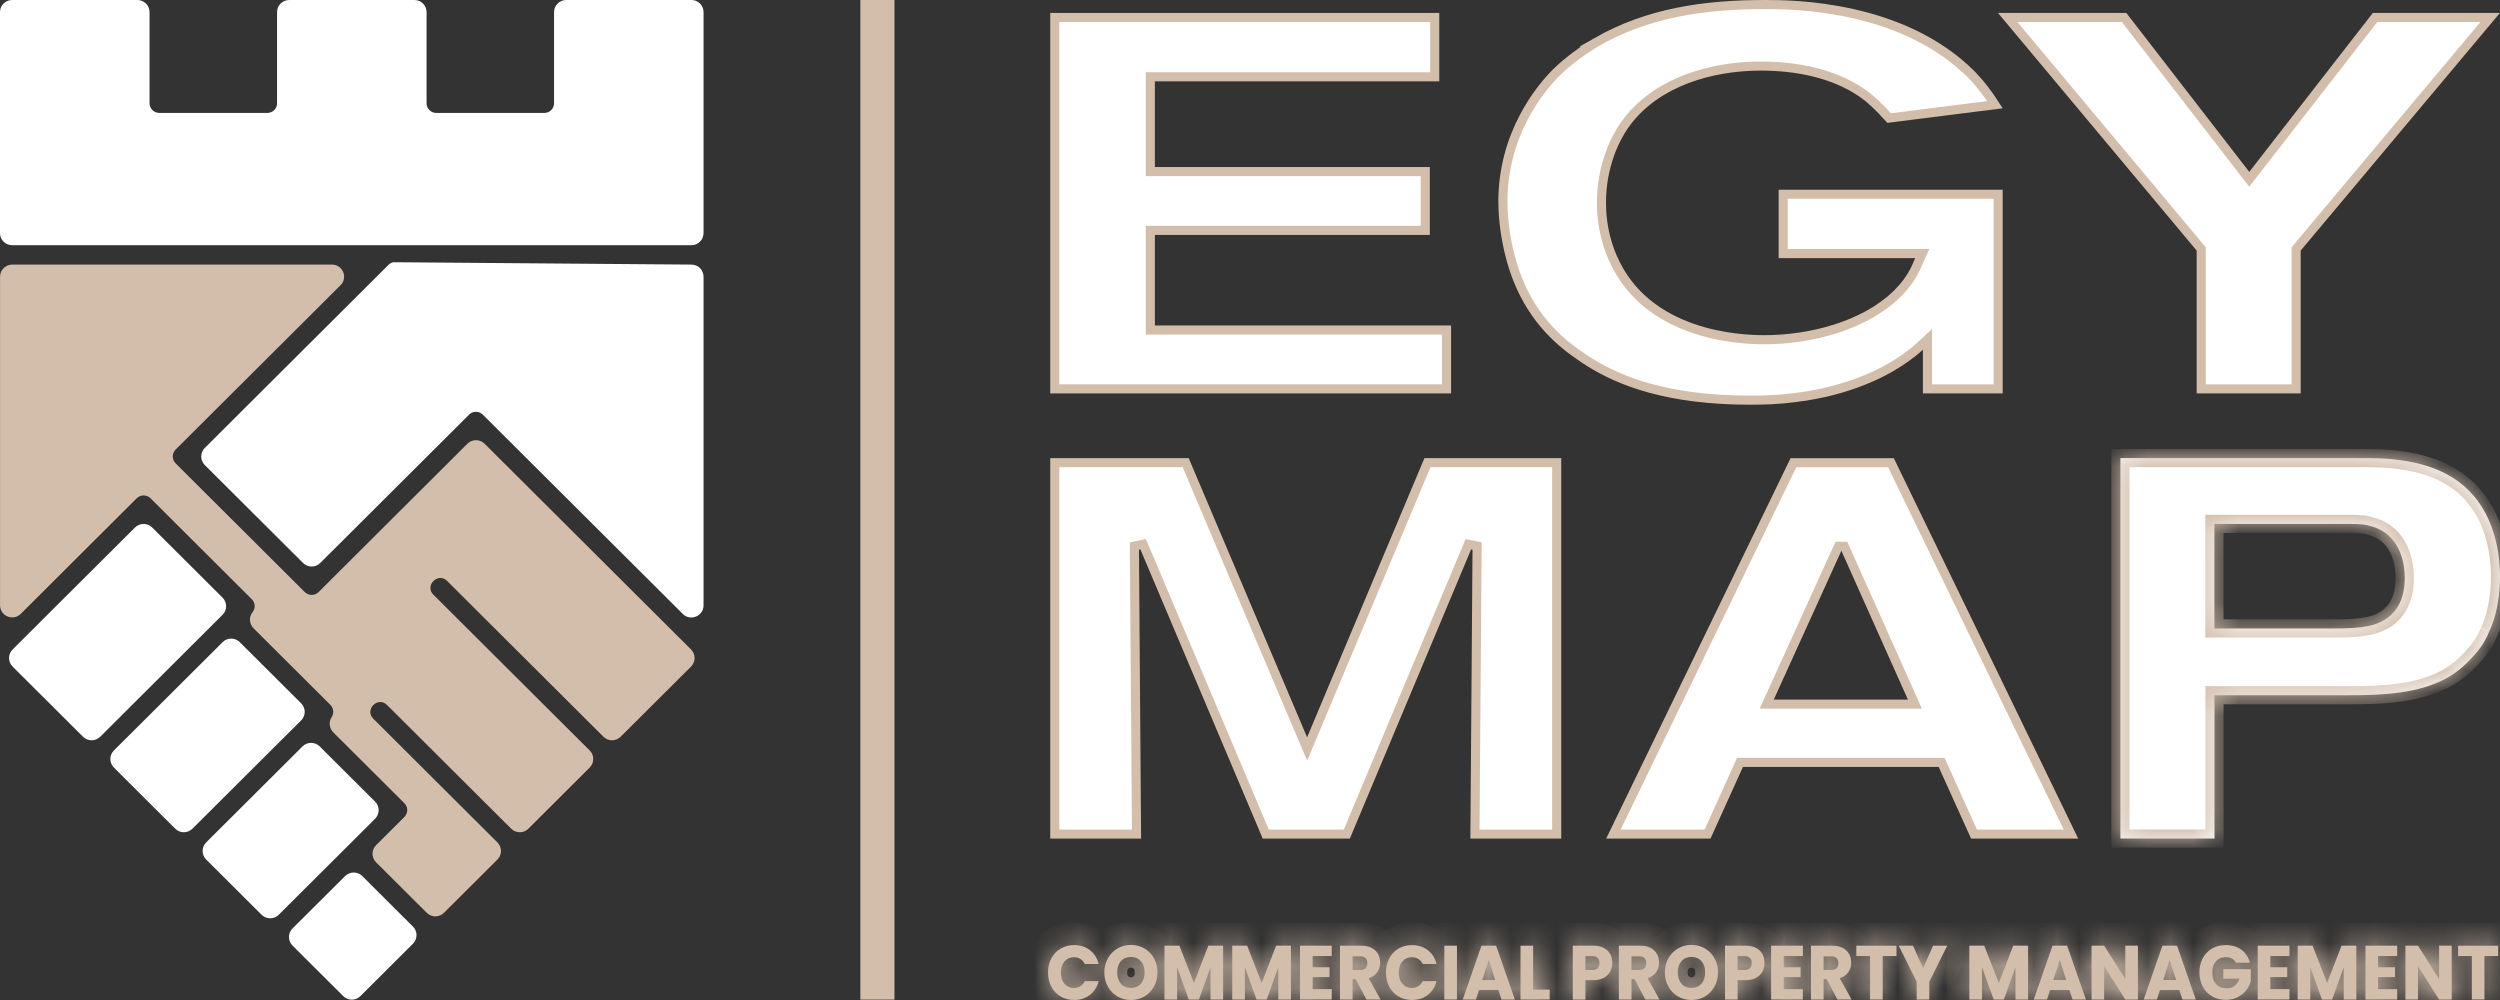 <svg width="110" height="44" viewBox="0 0 110 44" fill="none" xmlns="http://www.w3.org/2000/svg">
<rect x="0" y="0" width="110" height="44" fill="#333333" stroke="none"/>
<path d="M30.425 10.789H0.534C0.24 10.789 0 10.55 0 10.257V0.532C0 0.239 0.24 0 0.534 0H6.047C6.341 0 6.58 0.239 6.58 0.532V4.541C6.58 4.778 6.772 4.969 7.009 4.969H11.762C12.002 4.969 12.191 4.78 12.191 4.541V0.532C12.189 0.239 12.429 0 12.723 0H18.236C18.53 0 18.769 0.239 18.769 0.532V4.541C18.769 4.778 18.961 4.969 19.198 4.969H23.949C24.189 4.969 24.378 4.78 24.378 4.541V0.532C24.378 0.239 24.618 0 24.912 0H30.423C30.717 0 30.956 0.239 30.956 0.532V10.257C30.956 10.55 30.717 10.789 30.423 10.789" fill="white"/>
<path d="M12.871 40.852L15.184 38.547C15.393 38.339 15.731 38.339 15.94 38.547L18.17 40.77C18.379 40.978 18.379 41.315 18.17 41.523L15.857 43.828C15.648 44.037 15.31 44.037 15.101 43.828L12.871 41.606C12.662 41.397 12.662 41.061 12.871 40.852ZM20.64 18.244L14.091 24.771C13.882 24.98 13.544 24.98 13.335 24.771L9.011 20.462C8.802 20.254 8.802 19.917 9.011 19.709L16.948 11.798C17.044 11.701 17.179 11.538 17.327 11.538L30.422 11.642C30.717 11.642 30.956 11.881 30.956 12.174V26.638C30.956 27.105 30.383 27.352 30.044 27.014L21.244 18.244C21.078 18.078 20.804 18.078 20.638 18.244M6.696 23.21L9.793 26.297C10.002 26.506 10.002 26.842 9.793 27.05L4.409 32.417C4.199 32.625 3.862 32.625 3.653 32.417L0.555 29.33C0.346 29.121 0.346 28.785 0.555 28.576L5.94 23.21C6.149 23.002 6.487 23.002 6.696 23.21ZM5.012 33.02L9.795 28.255C10.004 28.047 10.342 28.047 10.551 28.255L13.25 30.945C13.459 31.153 13.459 31.49 13.25 31.698L8.467 36.463C8.257 36.671 7.92 36.671 7.711 36.463L5.012 33.773C4.803 33.565 4.803 33.228 5.012 33.02ZM9.072 37.066L13.311 32.842C13.52 32.634 13.857 32.634 14.067 32.842L16.504 35.271C16.713 35.48 16.713 35.816 16.504 36.025L12.265 40.249C12.056 40.457 11.719 40.457 11.509 40.249L9.072 37.82C8.863 37.611 8.863 37.275 9.072 37.066Z" fill="white"/>
<path d="M14.984 12.549L7.726 19.782C7.56 19.948 7.56 20.221 7.726 20.386L13.411 26.052C13.577 26.217 13.851 26.219 14.017 26.052L20.566 19.524C20.775 19.316 21.113 19.316 21.322 19.524L30.405 28.576C30.614 28.785 30.614 29.121 30.405 29.33L27.308 32.417C27.099 32.625 26.761 32.625 26.552 32.417L19.673 25.561C19.275 25.164 18.669 25.767 19.068 26.165L25.946 33.02C26.155 33.228 26.155 33.565 25.946 33.773L23.248 36.463C23.039 36.671 22.701 36.671 22.492 36.463L17.029 31.019C16.63 30.621 16.025 31.225 16.424 31.622L21.886 37.066C22.095 37.275 22.095 37.611 21.886 37.82L19.534 40.164C19.325 40.373 18.987 40.373 18.778 40.164L16.548 37.941C16.338 37.733 16.338 37.396 16.548 37.188L17.778 35.962C17.955 35.788 17.972 35.523 17.794 35.343L14.672 32.232C14.491 32.052 14.45 31.772 14.594 31.553C14.705 31.383 14.679 31.157 14.537 31.014L11.163 27.652C10.969 27.459 10.939 27.155 11.113 26.935C11.25 26.764 11.233 26.521 11.08 26.367L6.622 21.923C6.456 21.758 6.182 21.758 6.016 21.923L0.915 27.009C0.584 27.341 0.002 27.111 0.002 26.634V12.174C0.002 11.881 0.242 11.642 0.536 11.642H14.607C15.077 11.642 15.323 12.213 14.984 12.552" fill="#D3BEAC"/>
<path d="M38.606 0V43.983" stroke="#D3BEAC" stroke-width="1.5" stroke-miterlimit="10"/>
<path d="M63.128 0.769V3.379H50.614V7.55H62.712V10.137H50.614V14.521H63.648V17.11H46.41V0.769H63.128Z" fill="white" stroke="#D3BEAC" stroke-width="0.4"/>
<path d="M77.663 0.2C78.284 0.2 79.794 0.206 81.534 0.599C83.167 0.967 84.989 1.671 86.466 3.018L86.757 3.295C87.186 3.744 87.467 4.129 87.778 4.607L83.123 5.195C82.975 5.031 82.675 4.704 82.337 4.407L82.158 4.256L82.155 4.253L81.911 4.075C80.666 3.223 79.036 2.906 77.48 2.906C75.282 2.906 72.917 3.606 71.588 5.357L71.463 5.529C71.081 6.076 70.464 7.279 70.464 8.915C70.464 9.281 70.488 10.145 70.868 11.121L70.949 11.318C71.694 13.057 73.108 13.964 74.455 14.435C75.8 14.906 77.094 14.948 77.637 14.948C79.604 14.948 81.969 14.364 83.417 12.985L83.555 12.85V12.849C84.156 12.227 84.326 11.718 84.451 11.44L84.579 11.157H78.46V8.547H87.918V17.11H84.807V14.935L84.472 15.241C84.371 15.334 84.27 15.42 84.166 15.503L83.841 15.746L83.838 15.748C83.13 16.264 81.672 17.076 79.466 17.426L79.015 17.489H79.012C78.348 17.583 77.657 17.607 77.01 17.607C73.385 17.607 71.296 16.782 69.941 15.937L69.68 15.768L69.264 15.477C68.317 14.783 67.123 13.634 66.512 11.513L66.381 11.005C66.303 10.651 66.127 9.817 66.127 8.868C66.127 5.91 67.749 3.896 68.537 3.132C69.019 2.671 69.657 2.204 70.244 1.854L70.243 1.854C72.517 0.553 75.002 0.2 77.663 0.2Z" fill="white" stroke="#D3BEAC" stroke-width="0.4"/>
<path d="M96.853 10.953L96.806 10.897L88.339 0.769H93.459L98.81 7.686L98.967 7.889L99.125 7.686L104.503 0.769H109.568L101.077 10.897L101.03 10.953V17.11H96.853V10.953Z" fill="white" stroke="#D3BEAC" stroke-width="0.4"/>
<path d="M52.17 20.358L57.328 32.518L57.514 32.955L57.697 32.518L62.808 20.358H68.495V36.699H64.898L64.992 24.026L64.607 23.947L59.26 36.699H55.693L50.298 23.946L49.913 24.026L50.007 36.699H46.41V20.358H52.17Z" fill="white" stroke="#D3BEAC" stroke-width="0.4"/>
<path d="M83.203 20.36L91.123 36.699H86.857L85.484 33.663L85.431 33.545H76.561L76.507 33.663L75.133 36.699H70.99L78.91 20.36H83.203ZM80.837 24.154L77.864 30.699L77.735 30.982H84.255L84.13 30.7L81.204 24.155L81.151 24.037H80.891L80.837 24.154Z" fill="white" stroke="#D3BEAC" stroke-width="0.4"/>
<mask id="path-10-inside-1_8110_7533" fill="white">
<path d="M104.382 23.171C104.097 23.076 103.908 23.052 103.335 23.052H97.434V27.652H102.596C103.215 27.652 104.071 27.652 104.644 27.415C105.785 26.942 105.809 25.802 105.809 25.398C105.809 25.042 105.737 23.573 104.382 23.169M109.523 27.793C109.427 28.029 109.262 28.385 108.88 28.813C108.713 29.002 108.358 29.406 107.787 29.762C106.478 30.543 104.766 30.591 103.291 30.591H97.438V36.897H93.298V20.156H103.67C104.099 20.156 104.526 20.156 104.955 20.18C106.691 20.299 108.334 20.82 109.262 22.409C109.571 22.906 110 23.927 110 25.396C110 25.752 109.976 26.818 109.525 27.791"/>
</mask>
<path d="M104.382 23.171C104.097 23.076 103.908 23.052 103.335 23.052H97.434V27.652H102.596C103.215 27.652 104.071 27.652 104.644 27.415C105.785 26.942 105.809 25.802 105.809 25.398C105.809 25.042 105.737 23.573 104.382 23.169M109.523 27.793C109.427 28.029 109.262 28.385 108.88 28.813C108.713 29.002 108.358 29.406 107.787 29.762C106.478 30.543 104.766 30.591 103.291 30.591H97.438V36.897H93.298V20.156H103.67C104.099 20.156 104.526 20.156 104.955 20.18C106.691 20.299 108.334 20.82 109.262 22.409C109.571 22.906 110 23.927 110 25.396C110 25.752 109.976 26.818 109.525 27.791" fill="white"/>
<path d="M97.434 23.052V22.652H97.034V23.052H97.434ZM97.434 27.652H97.034V28.052H97.434V27.652ZM104.644 27.415L104.797 27.785L104.797 27.785L104.644 27.415ZM108.88 28.813L108.582 28.547L108.581 28.547L108.88 28.813ZM107.787 29.762L107.992 30.105L107.999 30.101L107.787 29.762ZM97.438 30.591V30.191H97.038V30.591H97.438ZM97.438 36.897V37.297H97.838V36.897H97.438ZM93.298 36.897H92.898V37.297H93.298V36.897ZM93.298 20.156V19.756H92.898V20.156H93.298ZM104.955 20.18L104.983 19.781L104.978 19.78L104.955 20.18ZM109.262 22.409L108.916 22.611L108.922 22.62L109.262 22.409ZM104.382 23.171L104.509 22.792C104.163 22.676 103.922 22.652 103.335 22.652V23.052V23.452C103.893 23.452 104.031 23.475 104.255 23.55L104.382 23.171ZM103.335 23.052V22.652H97.434V23.052V23.452H103.335V23.052ZM97.434 23.052H97.034V27.652H97.434H97.834V23.052H97.434ZM97.434 27.652V28.052H102.596V27.652V27.252H97.434V27.652ZM102.596 27.652V28.052C102.903 28.052 103.288 28.052 103.67 28.021C104.047 27.99 104.453 27.927 104.797 27.785L104.644 27.415L104.491 27.045C104.262 27.14 103.953 27.195 103.605 27.223C103.261 27.252 102.908 27.252 102.596 27.252V27.652ZM104.644 27.415L104.797 27.785C106.199 27.203 106.209 25.794 106.209 25.398H105.809H105.409C105.409 25.811 105.371 26.68 104.491 27.046L104.644 27.415ZM105.809 25.398H106.209C106.209 25.199 106.19 24.683 105.975 24.151C105.755 23.608 105.32 23.031 104.497 22.786L104.382 23.169L104.268 23.552C104.8 23.711 105.079 24.07 105.233 24.452C105.392 24.845 105.409 25.241 105.409 25.398H105.809ZM109.523 27.793L109.152 27.643C109.068 27.85 108.924 28.163 108.582 28.547L108.88 28.813L109.179 29.079C109.599 28.608 109.786 28.208 109.894 27.943L109.523 27.793ZM108.88 28.813L108.581 28.547C108.418 28.731 108.095 29.098 107.575 29.422L107.787 29.762L107.999 30.101C108.621 29.713 109.007 29.273 109.179 29.079L108.88 28.813ZM107.787 29.762L107.582 29.418C106.382 30.135 104.781 30.191 103.291 30.191V30.591V30.991C104.75 30.991 106.574 30.951 107.992 30.105L107.787 29.762ZM103.291 30.591V30.191H97.438V30.591V30.991H103.291V30.591ZM97.438 30.591H97.038V36.897H97.438H97.838V30.591H97.438ZM97.438 36.897V36.497H93.298V36.897V37.297H97.438V36.897ZM93.298 36.897H93.698V20.156H93.298H92.898V36.897H93.298ZM93.298 20.156V20.556H103.67V20.156V19.756H93.298V20.156ZM103.67 20.156V20.556C104.101 20.556 104.517 20.556 104.933 20.579L104.955 20.18L104.978 19.78C104.536 19.756 104.097 19.756 103.67 19.756V20.156ZM104.955 20.18L104.928 20.579C106.614 20.695 108.088 21.192 108.916 22.611L109.262 22.409L109.607 22.207C108.579 20.448 106.769 19.904 104.983 19.781L104.955 20.18ZM109.262 22.409L108.922 22.62C109.193 23.057 109.6 24.004 109.6 25.396H110H110.4C110.4 23.849 109.948 22.756 109.601 22.198L109.262 22.409ZM110 25.396H109.6C109.6 25.741 109.575 26.733 109.162 27.622L109.525 27.791L109.888 27.959C110.377 26.903 110.4 25.763 110.4 25.396H110Z" fill="#D3BEAC" mask="url(#path-10-inside-1_8110_7533)"/>
<mask id="path-12-inside-2_8110_7533" fill="white">
<path d="M46.26 42.166C46.358 41.981 46.493 41.84 46.667 41.738C46.842 41.636 47.04 41.584 47.26 41.584C47.53 41.584 47.763 41.658 47.955 41.807C48.149 41.955 48.277 42.159 48.34 42.415H47.73C47.682 42.32 47.617 42.244 47.536 42.194C47.454 42.144 47.36 42.118 47.253 42.118C47.081 42.118 46.944 42.179 46.837 42.303C46.731 42.426 46.678 42.589 46.678 42.793C46.678 42.997 46.731 43.162 46.837 43.286C46.944 43.41 47.081 43.47 47.253 43.47C47.36 43.47 47.454 43.444 47.536 43.392C47.619 43.34 47.682 43.266 47.73 43.171H48.34C48.275 43.427 48.146 43.629 47.955 43.776C47.763 43.924 47.53 43.998 47.26 43.998C47.04 43.998 46.842 43.946 46.667 43.844C46.493 43.742 46.358 43.598 46.26 43.416C46.162 43.234 46.114 43.025 46.114 42.791C46.114 42.556 46.162 42.348 46.26 42.166Z"/>
</mask>
<path d="M46.26 42.166C46.358 41.981 46.493 41.84 46.667 41.738C46.842 41.636 47.04 41.584 47.26 41.584C47.53 41.584 47.763 41.658 47.955 41.807C48.149 41.955 48.277 42.159 48.34 42.415H47.73C47.682 42.32 47.617 42.244 47.536 42.194C47.454 42.144 47.36 42.118 47.253 42.118C47.081 42.118 46.944 42.179 46.837 42.303C46.731 42.426 46.678 42.589 46.678 42.793C46.678 42.997 46.731 43.162 46.837 43.286C46.944 43.41 47.081 43.47 47.253 43.47C47.36 43.47 47.454 43.444 47.536 43.392C47.619 43.34 47.682 43.266 47.73 43.171H48.34C48.275 43.427 48.146 43.629 47.955 43.776C47.763 43.924 47.53 43.998 47.26 43.998C47.04 43.998 46.842 43.946 46.667 43.844C46.493 43.742 46.358 43.598 46.26 43.416C46.162 43.234 46.114 43.025 46.114 42.791C46.114 42.556 46.162 42.348 46.26 42.166Z" fill="#D3BEAC"/>
<path d="M46.26 42.166L47.141 42.639L47.143 42.635L46.26 42.166ZM47.955 41.807L47.339 42.596L47.349 42.603L47.955 41.807ZM48.34 42.415V43.415H49.617L49.311 42.176L48.34 42.415ZM47.73 42.415L46.837 42.864L47.113 43.415H47.73V42.415ZM47.536 42.194L48.063 41.344L48.053 41.338L47.536 42.194ZM47.73 43.171V42.171H47.113L46.837 42.722L47.73 43.171ZM48.34 43.171L49.309 43.418L49.627 42.171H48.34V43.171ZM46.26 42.166L47.143 42.635C47.152 42.618 47.158 42.612 47.159 42.611C47.16 42.61 47.163 42.607 47.173 42.601L46.667 41.738L46.162 40.875C45.824 41.073 45.56 41.352 45.377 41.697L46.26 42.166ZM46.667 41.738L47.173 42.601C47.182 42.595 47.204 42.584 47.26 42.584V41.584V40.584C46.876 40.584 46.501 40.677 46.162 40.875L46.667 41.738ZM47.26 41.584V42.584C47.303 42.584 47.325 42.59 47.331 42.592C47.337 42.593 47.337 42.594 47.339 42.596L47.955 41.807L48.57 41.02C48.18 40.714 47.722 40.584 47.26 40.584V41.584ZM47.955 41.807L47.349 42.603C47.351 42.605 47.352 42.605 47.351 42.605C47.351 42.605 47.351 42.605 47.352 42.606C47.352 42.607 47.361 42.62 47.369 42.655L48.34 42.415L49.311 42.176C49.199 41.721 48.954 41.312 48.56 41.012L47.955 41.807ZM48.34 42.415V41.415H47.73V42.415V43.415H48.34V42.415ZM47.73 42.415L48.624 41.967C48.509 41.737 48.328 41.508 48.063 41.344L47.536 42.194L47.01 43.044C46.907 42.98 46.856 42.903 46.837 42.864L47.73 42.415ZM47.536 42.194L48.053 41.338C47.806 41.189 47.532 41.118 47.253 41.118V42.118V43.118C47.224 43.118 47.186 43.114 47.143 43.102C47.098 43.09 47.057 43.072 47.02 43.05L47.536 42.194ZM47.253 42.118V41.118C46.809 41.118 46.388 41.292 46.08 41.649L46.837 42.303L47.594 42.956C47.559 42.996 47.503 43.044 47.426 43.078C47.351 43.111 47.287 43.118 47.253 43.118V42.118ZM46.837 42.303L46.08 41.649C45.779 41.998 45.678 42.414 45.678 42.793H46.678H47.678C47.678 42.776 47.681 42.79 47.669 42.825C47.657 42.864 47.633 42.911 47.594 42.956L46.837 42.303ZM46.678 42.793H45.678C45.678 43.169 45.777 43.588 46.08 43.939L46.837 43.286L47.594 42.633C47.635 42.679 47.658 42.727 47.67 42.764C47.681 42.797 47.678 42.811 47.678 42.793H46.678ZM46.837 43.286L46.08 43.939C46.388 44.296 46.809 44.47 47.253 44.47V43.47V42.47C47.287 42.47 47.351 42.477 47.426 42.51C47.503 42.544 47.559 42.592 47.594 42.633L46.837 43.286ZM47.253 43.47V44.47C47.533 44.47 47.814 44.399 48.069 44.239L47.536 43.392L47.004 42.546C47.044 42.52 47.09 42.5 47.137 42.487C47.184 42.474 47.225 42.47 47.253 42.47V43.47ZM47.536 43.392L48.069 44.239C48.33 44.075 48.508 43.851 48.624 43.619L47.73 43.171L46.837 42.722C46.845 42.705 46.863 42.675 46.892 42.641C46.923 42.606 46.96 42.573 47.004 42.546L47.536 43.392ZM47.73 43.171V44.171H48.34V43.171V42.171H47.73V43.171ZM48.34 43.171L47.371 42.924C47.362 42.96 47.353 42.975 47.351 42.977C47.35 42.979 47.349 42.98 47.349 42.98C47.349 42.98 47.348 42.982 47.344 42.984L47.955 43.776L48.565 44.569C48.95 44.272 49.194 43.87 49.309 43.418L48.34 43.171ZM47.955 43.776L47.344 42.984C47.342 42.986 47.34 42.987 47.334 42.99C47.326 42.992 47.303 42.998 47.26 42.998V43.998V44.998C47.722 44.998 48.176 44.868 48.565 44.569L47.955 43.776ZM47.26 43.998V42.998C47.204 42.998 47.182 42.986 47.173 42.981L46.667 43.844L46.162 44.707C46.501 44.905 46.876 44.998 47.26 44.998V43.998ZM46.667 43.844L47.173 42.981C47.166 42.977 47.163 42.974 47.16 42.971C47.158 42.969 47.151 42.961 47.141 42.943L46.26 43.416L45.379 43.889C45.559 44.225 45.821 44.507 46.162 44.707L46.667 43.844ZM46.26 43.416L47.141 42.943C47.133 42.927 47.114 42.886 47.114 42.791H46.114H45.114C45.114 43.165 45.192 43.541 45.379 43.889L46.26 43.416ZM46.114 42.791H47.114C47.114 42.696 47.133 42.655 47.141 42.639L46.26 42.166L45.379 41.692C45.192 42.041 45.114 42.417 45.114 42.791H46.114Z" fill="#D3BEAC" mask="url(#path-12-inside-2_8110_7533)"/>
<mask id="path-14-inside-3_8110_7533" fill="white">
<path d="M49.172 43.846C48.994 43.742 48.852 43.598 48.748 43.412C48.643 43.227 48.591 43.017 48.591 42.786C48.591 42.556 48.643 42.348 48.748 42.163C48.852 41.979 48.994 41.836 49.172 41.731C49.351 41.627 49.547 41.577 49.763 41.577C49.978 41.577 50.174 41.63 50.353 41.731C50.531 41.836 50.673 41.979 50.775 42.163C50.878 42.348 50.93 42.556 50.93 42.786C50.93 43.017 50.878 43.227 50.773 43.412C50.669 43.596 50.529 43.742 50.351 43.846C50.172 43.95 49.976 44 49.763 44C49.549 44 49.351 43.948 49.172 43.846ZM50.198 43.284C50.307 43.16 50.362 42.995 50.362 42.786C50.362 42.578 50.307 42.415 50.198 42.292C50.089 42.168 49.943 42.105 49.76 42.105C49.577 42.105 49.429 42.168 49.32 42.292C49.212 42.415 49.157 42.58 49.157 42.786C49.157 42.993 49.212 43.158 49.32 43.284C49.429 43.407 49.577 43.468 49.76 43.468C49.943 43.468 50.087 43.407 50.198 43.284Z"/>
</mask>
<path d="M49.172 43.846C48.994 43.742 48.852 43.598 48.748 43.412C48.643 43.227 48.591 43.017 48.591 42.786C48.591 42.556 48.643 42.348 48.748 42.163C48.852 41.979 48.994 41.836 49.172 41.731C49.351 41.627 49.547 41.577 49.763 41.577C49.978 41.577 50.174 41.63 50.353 41.731C50.531 41.836 50.673 41.979 50.775 42.163C50.878 42.348 50.93 42.556 50.93 42.786C50.93 43.017 50.878 43.227 50.773 43.412C50.669 43.596 50.529 43.742 50.351 43.846C50.172 43.95 49.976 44 49.763 44C49.549 44 49.351 43.948 49.172 43.846ZM50.198 43.284C50.307 43.16 50.362 42.995 50.362 42.786C50.362 42.578 50.307 42.415 50.198 42.292C50.089 42.168 49.943 42.105 49.76 42.105C49.577 42.105 49.429 42.168 49.32 42.292C49.212 42.415 49.157 42.58 49.157 42.786C49.157 42.993 49.212 43.158 49.32 43.284C49.429 43.407 49.577 43.468 49.76 43.468C49.943 43.468 50.087 43.407 50.198 43.284Z" fill="#D3BEAC"/>
<path d="M49.172 43.846L48.668 44.71L48.676 44.714L49.172 43.846ZM48.748 43.412L49.62 42.923L49.618 42.919L48.748 43.412ZM50.353 41.731L50.857 40.868L50.849 40.863L50.353 41.731ZM50.198 43.284L50.942 43.952L50.949 43.944L50.198 43.284ZM49.32 43.284L48.564 43.938L48.57 43.944L49.32 43.284ZM49.172 43.846L49.676 42.982C49.653 42.968 49.638 42.955 49.62 42.923L48.748 43.412L47.875 43.9C48.066 44.242 48.334 44.515 48.668 44.71L49.172 43.846ZM48.748 43.412L49.618 42.919C49.607 42.899 49.591 42.862 49.591 42.786H48.591H47.591C47.591 43.172 47.679 43.555 47.877 43.905L48.748 43.412ZM48.591 42.786H49.591C49.591 42.713 49.606 42.677 49.618 42.657L48.748 42.163L47.877 41.67C47.68 42.019 47.591 42.4 47.591 42.786H48.591ZM48.748 42.163L49.618 42.657C49.636 42.624 49.652 42.609 49.676 42.595L49.172 41.731L48.668 40.868C48.335 41.062 48.068 41.334 47.877 41.67L48.748 42.163ZM49.172 41.731L49.676 42.595C49.69 42.587 49.71 42.577 49.763 42.577V41.577V40.577C49.384 40.577 49.012 40.667 48.668 40.868L49.172 41.731ZM49.763 41.577V42.577C49.808 42.577 49.833 42.586 49.857 42.6L50.353 41.731L50.849 40.863C50.516 40.673 50.148 40.577 49.763 40.577V41.577ZM50.353 41.731L49.849 42.595C49.873 42.61 49.886 42.623 49.901 42.649L50.775 42.163L51.65 41.678C51.459 41.335 51.189 41.062 50.857 40.868L50.353 41.731ZM50.775 42.163L49.901 42.649C49.915 42.674 49.93 42.713 49.93 42.786H50.93H51.93C51.93 42.4 51.841 42.022 51.65 41.678L50.775 42.163ZM50.93 42.786H49.93C49.93 42.862 49.914 42.899 49.903 42.919L50.773 43.412L51.643 43.905C51.841 43.555 51.93 43.172 51.93 42.786H50.93ZM50.773 43.412L49.903 42.919C49.879 42.961 49.862 42.973 49.847 42.982L50.351 43.846L50.855 44.71C51.197 44.51 51.458 44.232 51.643 43.905L50.773 43.412ZM50.351 43.846L49.847 42.982C49.832 42.991 49.812 43 49.763 43V44V45C50.14 45 50.512 44.91 50.855 44.71L50.351 43.846ZM49.763 44V43C49.718 43 49.691 42.991 49.668 42.978L49.172 43.846L48.676 44.714C49.01 44.905 49.38 45 49.763 45V44ZM50.198 43.284L50.949 43.944C51.257 43.595 51.362 43.173 51.362 42.786H50.362H49.362C49.362 42.805 49.359 42.79 49.371 42.754C49.383 42.716 49.408 42.668 49.447 42.623L50.198 43.284ZM50.362 42.786H51.362C51.362 42.397 51.255 41.979 50.949 41.631L50.198 42.292L49.447 42.952C49.41 42.909 49.385 42.862 49.371 42.822C49.359 42.785 49.362 42.769 49.362 42.786H50.362ZM50.198 42.292L50.949 41.631C50.631 41.27 50.2 41.105 49.76 41.105V42.105V43.105C49.736 43.105 49.682 43.1 49.614 43.071C49.544 43.041 49.487 42.997 49.447 42.952L50.198 42.292ZM49.76 42.105V41.105C49.325 41.105 48.89 41.267 48.57 41.631L49.32 42.292L50.071 42.952C50.029 42.999 49.972 43.043 49.903 43.072C49.837 43.1 49.785 43.105 49.76 43.105V42.105ZM49.32 42.292L48.57 41.631C48.263 41.98 48.157 42.4 48.157 42.786H49.157H50.157C50.157 42.771 50.159 42.786 50.148 42.822C50.135 42.86 50.11 42.908 50.071 42.952L49.32 42.292ZM49.157 42.786H48.157C48.157 43.175 48.264 43.591 48.564 43.938L49.32 43.284L50.077 42.629C50.112 42.671 50.136 42.715 50.148 42.753C50.159 42.787 50.157 42.802 50.157 42.786H49.157ZM49.32 43.284L48.57 43.944C48.896 44.315 49.334 44.468 49.76 44.468V43.468V42.468C49.78 42.468 49.831 42.472 49.898 42.499C49.967 42.528 50.027 42.573 50.071 42.623L49.32 43.284ZM49.76 43.468V44.468C50.197 44.468 50.622 44.308 50.942 43.952L50.198 43.284L49.454 42.616C49.491 42.575 49.546 42.531 49.618 42.501C49.686 42.472 49.74 42.468 49.76 42.468V43.468Z" fill="#D3BEAC" mask="url(#path-14-inside-3_8110_7533)"/>
<mask id="path-16-inside-4_8110_7533" fill="white">
<path d="M53.818 41.61V43.978H53.263V42.559L52.753 43.978H52.304L51.793 42.554V43.978H51.237V41.61H51.893L52.533 43.249L53.167 41.61H53.818Z"/>
</mask>
<path d="M53.818 41.61V43.978H53.263V42.559L52.753 43.978H52.304L51.793 42.554V43.978H51.237V41.61H51.893L52.533 43.249L53.167 41.61H53.818Z" fill="#D3BEAC"/>
<path d="M53.818 41.61H54.818V40.61H53.818V41.61ZM53.818 43.978V44.978H54.818V43.978H53.818ZM53.263 43.978H52.263V44.978H53.263V43.978ZM53.263 42.559H54.263L52.322 42.221L53.263 42.559ZM52.753 43.978V44.978H53.457L53.694 44.316L52.753 43.978ZM52.304 43.978L51.363 44.316L51.601 44.978H52.304V43.978ZM51.793 42.554L52.734 42.216L50.793 42.554H51.793ZM51.793 43.978V44.978H52.793V43.978H51.793ZM51.237 43.978H50.237V44.978H51.237V43.978ZM51.237 41.61V40.61H50.237V41.61H51.237ZM51.893 41.61L52.824 41.246L52.576 40.61H51.893V41.61ZM52.533 43.249L51.602 43.613L52.538 46.009L53.466 43.61L52.533 43.249ZM53.167 41.61V40.61H52.482L52.234 41.249L53.167 41.61ZM53.818 41.61H52.818V43.978H53.818H54.818V41.61H53.818ZM53.818 43.978V42.978H53.263V43.978V44.978H53.818V43.978ZM53.263 43.978H54.263V42.559H53.263H52.263V43.978H53.263ZM53.263 42.559L52.322 42.221L51.812 43.64L52.753 43.978L53.694 44.316L54.204 42.897L53.263 42.559ZM52.753 43.978V42.978H52.304V43.978V44.978H52.753V43.978ZM52.304 43.978L53.245 43.64L52.734 42.216L51.793 42.554L50.852 42.892L51.363 44.316L52.304 43.978ZM51.793 42.554H50.793V43.978H51.793H52.793V42.554H51.793ZM51.793 43.978V42.978H51.237V43.978V44.978H51.793V43.978ZM51.237 43.978H52.237V41.61H51.237H50.237V43.978H51.237ZM51.237 41.61V42.61H51.893V41.61V40.61H51.237V41.61ZM51.893 41.61L50.961 41.974L51.602 43.613L52.533 43.249L53.465 42.885L52.824 41.246L51.893 41.61ZM52.533 43.249L53.466 43.61L54.1 41.971L53.167 41.61L52.234 41.249L51.6 42.888L52.533 43.249ZM53.167 41.61V42.61H53.818V41.61V40.61H53.167V41.61Z" fill="#D3BEAC" mask="url(#path-16-inside-4_8110_7533)"/>
<mask id="path-18-inside-5_8110_7533" fill="white">
<path d="M56.8 41.61V43.978H56.245V42.559L55.735 43.978H55.286L54.775 42.554V43.978H54.219V41.61H54.875L55.515 43.249L56.149 41.61H56.8Z"/>
</mask>
<path d="M56.8 41.61V43.978H56.245V42.559L55.735 43.978H55.286L54.775 42.554V43.978H54.219V41.61H54.875L55.515 43.249L56.149 41.61H56.8Z" fill="#D3BEAC"/>
<path d="M56.8 41.61H57.8V40.61H56.8V41.61ZM56.8 43.978V44.978H57.8V43.978H56.8ZM56.245 43.978H55.245V44.978H56.245V43.978ZM56.245 42.559H57.245L55.304 42.221L56.245 42.559ZM55.735 43.978V44.978H56.439L56.676 44.316L55.735 43.978ZM55.286 43.978L54.345 44.316L54.583 44.978H55.286V43.978ZM54.775 42.554L55.716 42.216L53.775 42.554H54.775ZM54.775 43.978V44.978H55.775V43.978H54.775ZM54.219 43.978H53.219V44.978H54.219V43.978ZM54.219 41.61V40.61H53.219V41.61H54.219ZM54.875 41.61L55.806 41.246L55.558 40.61H54.875V41.61ZM55.515 43.249L54.584 43.613L55.52 46.009L56.448 43.61L55.515 43.249ZM56.149 41.61V40.61H55.464L55.216 41.249L56.149 41.61ZM56.8 41.61H55.8V43.978H56.8H57.8V41.61H56.8ZM56.8 43.978V42.978H56.245V43.978V44.978H56.8V43.978ZM56.245 43.978H57.245V42.559H56.245H55.245V43.978H56.245ZM56.245 42.559L55.304 42.221L54.794 43.64L55.735 43.978L56.676 44.316L57.186 42.897L56.245 42.559ZM55.735 43.978V42.978H55.286V43.978V44.978H55.735V43.978ZM55.286 43.978L56.227 43.64L55.716 42.216L54.775 42.554L53.834 42.892L54.345 44.316L55.286 43.978ZM54.775 42.554H53.775V43.978H54.775H55.775V42.554H54.775ZM54.775 43.978V42.978H54.219V43.978V44.978H54.775V43.978ZM54.219 43.978H55.219V41.61H54.219H53.219V43.978H54.219ZM54.219 41.61V42.61H54.875V41.61V40.61H54.219V41.61ZM54.875 41.61L53.943 41.974L54.584 43.613L55.515 43.249L56.447 42.885L55.806 41.246L54.875 41.61ZM55.515 43.249L56.448 43.61L57.082 41.971L56.149 41.61L55.216 41.249L54.582 42.888L55.515 43.249ZM56.149 41.61V42.61H56.8V41.61V40.61H56.149V41.61Z" fill="#D3BEAC" mask="url(#path-18-inside-5_8110_7533)"/>
<mask id="path-20-inside-6_8110_7533" fill="white">
<path d="M57.757 42.066V42.559H58.499V42.993H57.757V43.522H58.597V43.978H57.201V41.61H58.597V42.066H57.757Z"/>
</mask>
<path d="M57.757 42.066V42.559H58.499V42.993H57.757V43.522H58.597V43.978H57.201V41.61H58.597V42.066H57.757Z" fill="#D3BEAC"/>
<path d="M57.757 42.066V41.066H56.757V42.066H57.757ZM57.757 42.559H56.757V43.559H57.757V42.559ZM58.499 42.559H59.499V41.559H58.499V42.559ZM58.499 42.993V43.993H59.499V42.993H58.499ZM57.757 42.993V41.993H56.757V42.993H57.757ZM57.757 43.522H56.757V44.522H57.757V43.522ZM58.597 43.522H59.597V42.522H58.597V43.522ZM58.597 43.978V44.978H59.597V43.978H58.597ZM57.201 43.978H56.201V44.978H57.201V43.978ZM57.201 41.61V40.61H56.201V41.61H57.201ZM58.597 41.61H59.597V40.61H58.597V41.61ZM58.597 42.066V43.066H59.597V42.066H58.597ZM57.757 42.066H56.757V42.559H57.757H58.757V42.066H57.757ZM57.757 42.559V43.559H58.499V42.559V41.559H57.757V42.559ZM58.499 42.559H57.499V42.993H58.499H59.499V42.559H58.499ZM58.499 42.993V41.993H57.757V42.993V43.993H58.499V42.993ZM57.757 42.993H56.757V43.522H57.757H58.757V42.993H57.757ZM57.757 43.522V44.522H58.597V43.522V42.522H57.757V43.522ZM58.597 43.522H57.597V43.978H58.597H59.597V43.522H58.597ZM58.597 43.978V42.978H57.201V43.978V44.978H58.597V43.978ZM57.201 43.978H58.201V41.61H57.201H56.201V43.978H57.201ZM57.201 41.61V42.61H58.597V41.61V40.61H57.201V41.61ZM58.597 41.61H57.597V42.066H58.597H59.597V41.61H58.597ZM58.597 42.066V41.066H57.757V42.066V43.066H58.597V42.066Z" fill="#D3BEAC" mask="url(#path-20-inside-6_8110_7533)"/>
<mask id="path-22-inside-7_8110_7533" fill="white">
<path d="M60.122 43.978L59.647 43.084H59.514V43.978H58.959V41.61H59.891C60.072 41.61 60.224 41.642 60.351 41.708C60.477 41.773 60.573 41.862 60.634 41.977C60.697 42.09 60.727 42.218 60.727 42.357C60.727 42.515 60.684 42.654 60.599 42.778C60.514 42.902 60.388 42.988 60.22 43.041L60.747 43.978H60.12H60.122ZM59.514 42.676H59.858C59.961 42.676 60.037 42.65 60.087 42.598C60.137 42.545 60.163 42.474 60.163 42.378C60.163 42.283 60.137 42.213 60.087 42.161C60.037 42.109 59.959 42.081 59.858 42.081H59.514V42.676Z"/>
</mask>
<path d="M60.122 43.978L59.647 43.084H59.514V43.978H58.959V41.61H59.891C60.072 41.61 60.224 41.642 60.351 41.708C60.477 41.773 60.573 41.862 60.634 41.977C60.697 42.09 60.727 42.218 60.727 42.357C60.727 42.515 60.684 42.654 60.599 42.778C60.514 42.902 60.388 42.988 60.22 43.041L60.747 43.978H60.12H60.122ZM59.514 42.676H59.858C59.961 42.676 60.037 42.65 60.087 42.598C60.137 42.545 60.163 42.474 60.163 42.378C60.163 42.283 60.137 42.213 60.087 42.161C60.037 42.109 59.959 42.081 59.858 42.081H59.514V42.676Z" fill="#D3BEAC"/>
<path d="M60.122 43.978V44.978H61.785L61.005 43.509L60.122 43.978ZM59.647 43.084L60.53 42.615L60.248 42.084H59.647V43.084ZM59.514 43.084V42.084H58.514V43.084H59.514ZM59.514 43.978V44.978H60.514V43.978H59.514ZM58.959 43.978H57.959V44.978H58.959V43.978ZM58.959 41.61V40.61H57.959V41.61H58.959ZM60.634 41.977L59.75 42.445L59.756 42.455L59.761 42.465L60.634 41.977ZM60.22 43.041L59.923 42.086L58.742 42.452L59.348 43.531L60.22 43.041ZM60.747 43.978V44.978H62.456L61.619 43.488L60.747 43.978ZM59.514 42.676H58.514V43.676H59.514V42.676ZM59.514 42.081V41.081H58.514V42.081H59.514ZM60.122 43.978L61.005 43.509L60.53 42.615L59.647 43.084L58.764 43.553L59.239 44.447L60.122 43.978ZM59.647 43.084V42.084H59.514V43.084V44.084H59.647V43.084ZM59.514 43.084H58.514V43.978H59.514H60.514V43.084H59.514ZM59.514 43.978V42.978H58.959V43.978V44.978H59.514V43.978ZM58.959 43.978H59.959V41.61H58.959H57.959V43.978H58.959ZM58.959 41.61V42.61H59.891V41.61V40.61H58.959V41.61ZM59.891 41.61V42.61C59.922 42.61 59.935 42.613 59.933 42.612C59.931 42.612 59.916 42.608 59.892 42.596L60.351 41.708L60.809 40.819C60.508 40.664 60.19 40.61 59.891 40.61V41.61ZM60.351 41.708L59.892 42.596C59.882 42.591 59.858 42.577 59.83 42.55C59.8 42.522 59.772 42.487 59.75 42.445L60.634 41.977L61.517 41.508C61.347 41.186 61.088 40.962 60.809 40.819L60.351 41.708ZM60.634 41.977L59.761 42.465C59.747 42.44 59.738 42.415 59.733 42.394C59.728 42.374 59.727 42.361 59.727 42.357H60.727H61.727C61.727 42.069 61.663 41.769 61.507 41.489L60.634 41.977ZM60.727 42.357H59.727C59.727 42.343 59.73 42.318 59.739 42.287C59.749 42.255 59.762 42.23 59.775 42.212L60.599 42.778L61.423 43.344C61.625 43.05 61.727 42.713 61.727 42.357H60.727ZM60.599 42.778L59.775 42.212C59.803 42.17 59.838 42.137 59.872 42.114C59.904 42.091 59.925 42.085 59.923 42.086L60.22 43.041L60.517 43.995C60.857 43.89 61.188 43.686 61.423 43.344L60.599 42.778ZM60.22 43.041L59.348 43.531L59.875 44.468L60.747 43.978L61.619 43.488L61.092 42.55L60.22 43.041ZM60.747 43.978V42.978H60.12V43.978V44.978H60.747V43.978ZM60.12 43.978V44.978H60.122V43.978V42.978H60.12V43.978ZM59.514 42.676V43.676H59.858V42.676V41.676H59.514V42.676ZM59.858 42.676V43.676C60.118 43.676 60.502 43.609 60.808 43.291L60.087 42.598L59.366 41.904C59.572 41.691 59.804 41.676 59.858 41.676V42.676ZM60.087 42.598L60.808 43.291C61.079 43.009 61.163 42.665 61.163 42.378H60.163H59.163C59.163 42.336 59.169 42.262 59.201 42.172C59.234 42.078 59.289 41.985 59.366 41.904L60.087 42.598ZM60.163 42.378H61.163C61.163 42.084 61.075 41.746 60.808 41.468L60.087 42.161L59.366 42.854C59.293 42.779 59.237 42.687 59.202 42.59C59.169 42.497 59.163 42.421 59.163 42.378H60.163ZM60.087 42.161L60.808 41.468C60.511 41.159 60.133 41.081 59.858 41.081V42.081V43.081C59.784 43.081 59.563 43.059 59.366 42.854L60.087 42.161ZM59.858 42.081V41.081H59.514V42.081V43.081H59.858V42.081ZM59.514 42.081H58.514V42.676H59.514H60.514V42.081H59.514Z" fill="#D3BEAC" mask="url(#path-22-inside-7_8110_7533)"/>
<mask id="path-24-inside-8_8110_7533" fill="white">
<path d="M61.128 42.166C61.226 41.981 61.361 41.84 61.536 41.738C61.71 41.636 61.908 41.584 62.128 41.584C62.398 41.584 62.631 41.658 62.823 41.807C63.017 41.955 63.145 42.159 63.208 42.415H62.599C62.551 42.32 62.485 42.244 62.405 42.194C62.322 42.144 62.228 42.118 62.121 42.118C61.949 42.118 61.812 42.179 61.706 42.303C61.599 42.426 61.546 42.589 61.546 42.793C61.546 42.997 61.599 43.162 61.706 43.286C61.812 43.41 61.949 43.47 62.121 43.47C62.228 43.47 62.322 43.444 62.405 43.392C62.487 43.34 62.551 43.266 62.599 43.171H63.208C63.143 43.427 63.014 43.629 62.823 43.776C62.631 43.924 62.398 43.998 62.128 43.998C61.908 43.998 61.71 43.946 61.536 43.844C61.361 43.742 61.226 43.598 61.128 43.416C61.03 43.234 60.982 43.025 60.982 42.791C60.982 42.556 61.03 42.348 61.128 42.166Z"/>
</mask>
<path d="M61.128 42.166C61.226 41.981 61.361 41.84 61.536 41.738C61.71 41.636 61.908 41.584 62.128 41.584C62.398 41.584 62.631 41.658 62.823 41.807C63.017 41.955 63.145 42.159 63.208 42.415H62.599C62.551 42.32 62.485 42.244 62.405 42.194C62.322 42.144 62.228 42.118 62.121 42.118C61.949 42.118 61.812 42.179 61.706 42.303C61.599 42.426 61.546 42.589 61.546 42.793C61.546 42.997 61.599 43.162 61.706 43.286C61.812 43.41 61.949 43.47 62.121 43.47C62.228 43.47 62.322 43.444 62.405 43.392C62.487 43.34 62.551 43.266 62.599 43.171H63.208C63.143 43.427 63.014 43.629 62.823 43.776C62.631 43.924 62.398 43.998 62.128 43.998C61.908 43.998 61.71 43.946 61.536 43.844C61.361 43.742 61.226 43.598 61.128 43.416C61.03 43.234 60.982 43.025 60.982 42.791C60.982 42.556 61.03 42.348 61.128 42.166Z" fill="#D3BEAC"/>
<path d="M61.128 42.166L62.009 42.639L62.011 42.635L61.128 42.166ZM62.823 41.807L62.207 42.596L62.217 42.603L62.823 41.807ZM63.208 42.415V43.415H64.485L64.179 42.176L63.208 42.415ZM62.599 42.415L61.705 42.864L61.981 43.415H62.599V42.415ZM62.405 42.194L62.931 41.344L62.921 41.338L62.405 42.194ZM62.599 43.171V42.171H61.981L61.705 42.722L62.599 43.171ZM63.208 43.171L64.177 43.418L64.496 42.171H63.208V43.171ZM61.128 42.166L62.011 42.635C62.02 42.618 62.026 42.612 62.027 42.611C62.028 42.61 62.031 42.607 62.041 42.601L61.536 41.738L61.03 40.875C60.692 41.073 60.428 41.352 60.245 41.697L61.128 42.166ZM61.536 41.738L62.041 42.601C62.05 42.595 62.072 42.584 62.128 42.584V41.584V40.584C61.744 40.584 61.369 40.677 61.03 40.875L61.536 41.738ZM62.128 41.584V42.584C62.172 42.584 62.193 42.59 62.2 42.592C62.205 42.593 62.206 42.594 62.207 42.596L62.823 41.807L63.439 41.02C63.048 40.714 62.59 40.584 62.128 40.584V41.584ZM62.823 41.807L62.217 42.603C62.219 42.605 62.22 42.605 62.219 42.605C62.219 42.605 62.219 42.605 62.22 42.606C62.221 42.607 62.229 42.62 62.237 42.655L63.208 42.415L64.179 42.176C64.067 41.721 63.822 41.312 63.429 41.012L62.823 41.807ZM63.208 42.415V41.415H62.599V42.415V43.415H63.208V42.415ZM62.599 42.415L63.492 41.967C63.377 41.737 63.196 41.508 62.931 41.344L62.405 42.194L61.878 43.044C61.775 42.98 61.724 42.903 61.705 42.864L62.599 42.415ZM62.405 42.194L62.921 41.338C62.674 41.189 62.401 41.118 62.121 41.118V42.118V43.118C62.093 43.118 62.054 43.114 62.011 43.102C61.967 43.09 61.925 43.072 61.888 43.05L62.405 42.194ZM62.121 42.118V41.118C61.677 41.118 61.257 41.292 60.948 41.649L61.706 42.303L62.463 42.956C62.428 42.996 62.371 43.044 62.294 43.078C62.219 43.111 62.155 43.118 62.121 43.118V42.118ZM61.706 42.303L60.948 41.649C60.647 41.998 60.546 42.414 60.546 42.793H61.546H62.546C62.546 42.776 62.549 42.79 62.537 42.825C62.525 42.864 62.501 42.911 62.463 42.956L61.706 42.303ZM61.546 42.793H60.546C60.546 43.169 60.646 43.588 60.948 43.939L61.706 43.286L62.463 42.633C62.503 42.679 62.526 42.727 62.538 42.764C62.549 42.797 62.546 42.811 62.546 42.793H61.546ZM61.706 43.286L60.948 43.939C61.256 44.296 61.677 44.47 62.121 44.47V43.47V42.47C62.155 42.47 62.219 42.477 62.294 42.51C62.371 42.544 62.428 42.592 62.463 42.633L61.706 43.286ZM62.121 43.47V44.47C62.401 44.47 62.682 44.399 62.937 44.239L62.405 43.392L61.872 42.546C61.912 42.52 61.958 42.5 62.005 42.487C62.053 42.474 62.093 42.47 62.121 42.47V43.47ZM62.405 43.392L62.937 44.239C63.198 44.075 63.376 43.851 63.492 43.619L62.599 43.171L61.705 42.722C61.714 42.705 61.731 42.675 61.76 42.641C61.791 42.606 61.828 42.573 61.872 42.546L62.405 43.392ZM62.599 43.171V44.171H63.208V43.171V42.171H62.599V43.171ZM63.208 43.171L62.239 42.924C62.23 42.96 62.221 42.975 62.219 42.977C62.218 42.979 62.218 42.98 62.217 42.98C62.217 42.98 62.216 42.982 62.213 42.984L62.823 43.776L63.433 44.569C63.819 44.272 64.062 43.87 64.177 43.418L63.208 43.171ZM62.823 43.776L62.213 42.984C62.21 42.986 62.208 42.987 62.202 42.99C62.194 42.992 62.172 42.998 62.128 42.998V43.998V44.998C62.59 44.998 63.045 44.868 63.433 44.569L62.823 43.776ZM62.128 43.998V42.998C62.072 42.998 62.05 42.986 62.041 42.981L61.536 43.844L61.03 44.707C61.369 44.905 61.744 44.998 62.128 44.998V43.998ZM61.536 43.844L62.041 42.981C62.034 42.977 62.031 42.974 62.028 42.971C62.026 42.969 62.019 42.961 62.009 42.943L61.128 43.416L60.247 43.889C60.428 44.225 60.689 44.507 61.03 44.707L61.536 43.844ZM61.128 43.416L62.009 42.943C62.001 42.927 61.982 42.886 61.982 42.791H60.982H59.982C59.982 43.165 60.06 43.541 60.247 43.889L61.128 43.416ZM60.982 42.791H61.982C61.982 42.696 62.001 42.655 62.009 42.639L61.128 42.166L60.247 41.692C60.06 42.041 59.982 42.417 59.982 42.791H60.982Z" fill="#D3BEAC" mask="url(#path-24-inside-8_8110_7533)"/>
<mask id="path-26-inside-9_8110_7533" fill="white">
<path d="M64.106 41.61H63.55V43.978H64.106V41.61Z"/>
</mask>
<path d="M64.106 41.61H63.55V43.978H64.106V41.61Z" fill="#D3BEAC"/>
<path d="M63.55 41.61V40.61H62.55V41.61H63.55ZM64.106 41.61H65.106V40.61H64.106V41.61ZM64.106 43.978V44.978H65.106V43.978H64.106ZM63.55 43.978H62.55V44.978H63.55V43.978ZM63.55 41.61V42.61H64.106V41.61V40.61H63.55V41.61ZM64.106 41.61H63.106V43.978H64.106H65.106V41.61H64.106ZM64.106 43.978V42.978H63.55V43.978V44.978H64.106V43.978ZM63.55 43.978H64.55V41.61H63.55H62.55V43.978H63.55Z" fill="#D3BEAC" mask="url(#path-26-inside-9_8110_7533)"/>
<mask id="path-28-inside-10_8110_7533" fill="white">
<path d="M65.929 43.559H65.077L64.942 43.978H64.361L65.186 41.61H65.829L66.654 43.978H66.066L65.929 43.559ZM65.79 43.121L65.504 42.248L65.221 43.121H65.79Z"/>
</mask>
<path d="M65.929 43.559H65.077L64.942 43.978H64.361L65.186 41.61H65.829L66.654 43.978H66.066L65.929 43.559ZM65.79 43.121L65.504 42.248L65.221 43.121H65.79Z" fill="#D3BEAC"/>
<path d="M65.929 43.559L66.879 43.248L66.654 42.559H65.929V43.559ZM65.077 43.559V42.559H64.349L64.126 43.252L65.077 43.559ZM64.942 43.978V44.978H65.671L65.894 44.285L64.942 43.978ZM64.361 43.978L63.416 43.649L62.953 44.978H64.361V43.978ZM65.186 41.61V40.61H64.476L64.242 41.281L65.186 41.61ZM65.829 41.61L66.773 41.281L66.539 40.61H65.829V41.61ZM66.654 43.978V44.978H68.062L67.599 43.649L66.654 43.978ZM66.066 43.978L65.116 44.289L65.341 44.978H66.066V43.978ZM65.79 43.121V44.121H67.169L66.74 42.81L65.79 43.121ZM65.504 42.248L66.455 41.937L65.501 39.019L64.553 41.94L65.504 42.248ZM65.221 43.121L64.27 42.812L63.845 44.121H65.221V43.121ZM65.929 43.559V42.559H65.077V43.559V44.559H65.929V43.559ZM65.077 43.559L64.126 43.252L63.99 43.672L64.942 43.978L65.894 44.285L66.029 43.866L65.077 43.559ZM64.942 43.978V42.978H64.361V43.978V44.978H64.942V43.978ZM64.361 43.978L65.305 44.307L66.13 41.939L65.186 41.61L64.242 41.281L63.416 43.649L64.361 43.978ZM65.186 41.61V42.61H65.829V41.61V40.61H65.186V41.61ZM65.829 41.61L64.885 41.939L65.71 44.307L66.654 43.978L67.599 43.649L66.773 41.281L65.829 41.61ZM66.654 43.978V42.978H66.066V43.978V44.978H66.654V43.978ZM66.066 43.978L67.016 43.667L66.879 43.248L65.929 43.559L64.979 43.871L65.116 44.289L66.066 43.978ZM65.79 43.121L66.74 42.81L66.455 41.937L65.504 42.248L64.554 42.559L64.839 43.432L65.79 43.121ZM65.504 42.248L64.553 41.94L64.27 42.812L65.221 43.121L66.172 43.429L66.455 42.557L65.504 42.248ZM65.221 43.121V44.121H65.79V43.121V42.121H65.221V43.121Z" fill="#D3BEAC" mask="url(#path-28-inside-10_8110_7533)"/>
<mask id="path-30-inside-11_8110_7533" fill="white">
<path d="M67.458 43.54H68.186V43.978H66.903V41.61H67.458V43.54Z"/>
</mask>
<path d="M67.458 43.54H68.186V43.978H66.903V41.61H67.458V43.54Z" fill="#D3BEAC"/>
<path d="M67.458 43.54H66.458V44.54H67.458V43.54ZM68.186 43.54H69.186V42.54H68.186V43.54ZM68.186 43.978V44.978H69.186V43.978H68.186ZM66.903 43.978H65.903V44.978H66.903V43.978ZM66.903 41.61V40.61H65.903V41.61H66.903ZM67.458 41.61H68.458V40.61H67.458V41.61ZM67.458 43.54V44.54H68.186V43.54V42.54H67.458V43.54ZM68.186 43.54H67.186V43.978H68.186H69.186V43.54H68.186ZM68.186 43.978V42.978H66.903V43.978V44.978H68.186V43.978ZM66.903 43.978H67.903V41.61H66.903H65.903V43.978H66.903ZM66.903 41.61V42.61H67.458V41.61V40.61H66.903V41.61ZM67.458 41.61H66.458V43.54H67.458H68.458V41.61H67.458Z" fill="#D3BEAC" mask="url(#path-30-inside-11_8110_7533)"/>
<mask id="path-32-inside-12_8110_7533" fill="white">
<path d="M70.85 42.747C70.788 42.86 70.697 42.954 70.571 43.023C70.444 43.093 70.29 43.127 70.102 43.127H69.758V43.978H69.203V41.61H70.102C70.285 41.61 70.438 41.642 70.564 41.708C70.69 41.773 70.784 41.862 70.847 41.977C70.91 42.092 70.941 42.222 70.941 42.372C70.941 42.509 70.91 42.635 70.85 42.747ZM70.298 42.596C70.351 42.541 70.377 42.467 70.377 42.372C70.377 42.276 70.351 42.203 70.298 42.151C70.246 42.096 70.168 42.07 70.061 42.07H69.758V42.678H70.061C70.168 42.678 70.246 42.652 70.298 42.598"/>
</mask>
<path d="M70.85 42.747C70.788 42.86 70.697 42.954 70.571 43.023C70.444 43.093 70.29 43.127 70.102 43.127H69.758V43.978H69.203V41.61H70.102C70.285 41.61 70.438 41.642 70.564 41.708C70.69 41.773 70.784 41.862 70.847 41.977C70.91 42.092 70.941 42.222 70.941 42.372C70.941 42.509 70.91 42.635 70.85 42.747ZM70.298 42.596C70.351 42.541 70.377 42.467 70.377 42.372C70.377 42.276 70.351 42.203 70.298 42.151C70.246 42.096 70.168 42.07 70.061 42.07H69.758V42.678H70.061C70.168 42.678 70.246 42.652 70.298 42.598" fill="#D3BEAC"/>
<path d="M69.758 43.127V42.127H68.758V43.127H69.758ZM69.758 43.978V44.978H70.758V43.978H69.758ZM69.203 43.978H68.203V44.978H69.203V43.978ZM69.203 41.61V40.61H68.203V41.61H69.203ZM70.298 42.151L69.578 42.844L69.585 42.852L69.593 42.859L70.298 42.151ZM69.758 42.07V41.07H68.758V42.07H69.758ZM69.758 42.678H68.758V43.678H69.758V42.678ZM70.85 42.747L69.97 42.272C69.984 42.245 70.004 42.217 70.029 42.193C70.053 42.169 70.075 42.155 70.089 42.147L70.571 43.023L71.052 43.899C71.341 43.741 71.573 43.511 71.729 43.223L70.85 42.747ZM70.571 43.023L70.089 42.147C70.102 42.14 70.114 42.134 70.123 42.131C70.133 42.127 70.139 42.126 70.142 42.125C70.146 42.124 70.135 42.127 70.102 42.127V43.127V44.127C70.411 44.127 70.742 44.07 71.052 43.899L70.571 43.023ZM70.102 43.127V42.127H69.758V43.127V44.127H70.102V43.127ZM69.758 43.127H68.758V43.978H69.758H70.758V43.127H69.758ZM69.758 43.978V42.978H69.203V43.978V44.978H69.758V43.978ZM69.203 43.978H70.203V41.61H69.203H68.203V43.978H69.203ZM69.203 41.61V42.61H70.102V41.61V40.61H69.203V41.61ZM70.102 41.61V42.61C70.135 42.61 70.148 42.613 70.147 42.613C70.146 42.612 70.142 42.611 70.134 42.609C70.127 42.606 70.117 42.602 70.106 42.596L70.564 41.708L71.022 40.819C70.721 40.663 70.403 40.61 70.102 40.61V41.61ZM70.564 41.708L70.106 42.596C70.093 42.59 70.068 42.575 70.04 42.548C70.012 42.521 69.988 42.49 69.971 42.458L70.847 41.977L71.724 41.495C71.557 41.191 71.31 40.967 71.022 40.819L70.564 41.708ZM70.847 41.977L69.971 42.458C69.957 42.434 69.949 42.411 69.945 42.391C69.94 42.373 69.941 42.365 69.941 42.372H70.941H71.941C71.941 42.081 71.88 41.78 71.724 41.495L70.847 41.977ZM70.941 42.372H69.941C69.941 42.365 69.942 42.352 69.946 42.332C69.951 42.313 69.959 42.292 69.97 42.272L70.85 42.747L71.729 43.223C71.875 42.953 71.941 42.662 71.941 42.372H70.941ZM70.298 42.596L71.019 43.289C71.293 43.004 71.377 42.657 71.377 42.372H70.377H69.377C69.377 42.33 69.382 42.256 69.414 42.167C69.447 42.075 69.501 41.982 69.578 41.902L70.298 42.596ZM70.377 42.372H71.377C71.377 42.092 71.296 41.733 71.004 41.442L70.298 42.151L69.593 42.859C69.406 42.672 69.377 42.461 69.377 42.372H70.377ZM70.298 42.151L71.019 41.457C70.707 41.134 70.317 41.07 70.061 41.07V42.07V43.07C70.018 43.07 69.785 43.059 69.578 42.844L70.298 42.151ZM70.061 42.07V41.07H69.758V42.07V43.07H70.061V42.07ZM69.758 42.07H68.758V42.678H69.758H70.758V42.07H69.758ZM69.758 42.678V43.678H70.061V42.678V41.678H69.758V42.678ZM70.061 42.678V43.678C70.317 43.678 70.707 43.614 71.019 43.291L70.298 42.598L69.578 41.904C69.785 41.689 70.018 41.678 70.061 41.678V42.678Z" fill="#D3BEAC" mask="url(#path-32-inside-12_8110_7533)"/>
<mask id="path-34-inside-13_8110_7533" fill="white">
<path d="M72.394 43.978L71.919 43.084H71.786V43.978H71.231V41.61H72.163C72.344 41.61 72.496 41.642 72.623 41.708C72.749 41.773 72.845 41.862 72.906 41.977C72.969 42.09 72.999 42.218 72.999 42.357C72.999 42.515 72.956 42.654 72.871 42.778C72.786 42.902 72.66 42.988 72.492 43.041L73.019 43.978H72.392H72.394ZM71.786 42.676H72.13C72.233 42.676 72.309 42.65 72.359 42.598C72.409 42.545 72.435 42.474 72.435 42.378C72.435 42.283 72.409 42.213 72.359 42.161C72.309 42.109 72.233 42.081 72.13 42.081H71.786V42.676Z"/>
</mask>
<path d="M72.394 43.978L71.919 43.084H71.786V43.978H71.231V41.61H72.163C72.344 41.61 72.496 41.642 72.623 41.708C72.749 41.773 72.845 41.862 72.906 41.977C72.969 42.09 72.999 42.218 72.999 42.357C72.999 42.515 72.956 42.654 72.871 42.778C72.786 42.902 72.66 42.988 72.492 43.041L73.019 43.978H72.392H72.394ZM71.786 42.676H72.13C72.233 42.676 72.309 42.65 72.359 42.598C72.409 42.545 72.435 42.474 72.435 42.378C72.435 42.283 72.409 42.213 72.359 42.161C72.309 42.109 72.233 42.081 72.13 42.081H71.786V42.676Z" fill="#D3BEAC"/>
<path d="M72.394 43.978V44.978H74.057L73.277 43.509L72.394 43.978ZM71.919 43.084L72.802 42.615L72.52 42.084H71.919V43.084ZM71.786 43.084V42.084H70.786V43.084H71.786ZM71.786 43.978V44.978H72.786V43.978H71.786ZM71.231 43.978H70.231V44.978H71.231V43.978ZM71.231 41.61V40.61H70.231V41.61H71.231ZM72.906 41.977L72.022 42.445L72.028 42.455L72.033 42.465L72.906 41.977ZM72.492 43.041L72.195 42.086L71.014 42.452L71.62 43.531L72.492 43.041ZM73.019 43.978V44.978H74.728L73.891 43.488L73.019 43.978ZM71.786 42.676H70.786V43.676H71.786V42.676ZM71.786 42.081V41.081H70.786V42.081H71.786ZM72.394 43.978L73.277 43.509L72.802 42.615L71.919 43.084L71.036 43.553L71.511 44.447L72.394 43.978ZM71.919 43.084V42.084H71.786V43.084V44.084H71.919V43.084ZM71.786 43.084H70.786V43.978H71.786H72.786V43.084H71.786ZM71.786 43.978V42.978H71.231V43.978V44.978H71.786V43.978ZM71.231 43.978H72.231V41.61H71.231H70.231V43.978H71.231ZM71.231 41.61V42.61H72.163V41.61V40.61H71.231V41.61ZM72.163 41.61V42.61C72.194 42.61 72.207 42.613 72.205 42.612C72.203 42.612 72.187 42.608 72.164 42.596L72.623 41.708L73.081 40.819C72.78 40.664 72.462 40.61 72.163 40.61V41.61ZM72.623 41.708L72.164 42.596C72.154 42.591 72.13 42.577 72.102 42.55C72.072 42.522 72.044 42.487 72.022 42.445L72.906 41.977L73.789 41.508C73.618 41.186 73.359 40.962 73.081 40.819L72.623 41.708ZM72.906 41.977L72.033 42.465C72.019 42.44 72.01 42.415 72.005 42.394C72 42.374 71.999 42.361 71.999 42.357H72.999H73.999C73.999 42.069 73.935 41.769 73.778 41.489L72.906 41.977ZM72.999 42.357H71.999C71.999 42.343 72.001 42.318 72.011 42.287C72.021 42.255 72.034 42.23 72.046 42.212L72.871 42.778L73.695 43.344C73.897 43.05 73.999 42.713 73.999 42.357H72.999ZM72.871 42.778L72.046 42.212C72.075 42.17 72.11 42.137 72.144 42.114C72.176 42.091 72.197 42.085 72.195 42.086L72.492 43.041L72.788 43.995C73.129 43.89 73.46 43.686 73.695 43.344L72.871 42.778ZM72.492 43.041L71.62 43.531L72.147 44.468L73.019 43.978L73.891 43.488L73.364 42.55L72.492 43.041ZM73.019 43.978V42.978H72.392V43.978V44.978H73.019V43.978ZM72.392 43.978V44.978H72.394V43.978V42.978H72.392V43.978ZM71.786 42.676V43.676H72.13V42.676V41.676H71.786V42.676ZM72.13 42.676V43.676C72.389 43.676 72.774 43.609 73.08 43.291L72.359 42.598L71.638 41.904C71.844 41.691 72.076 41.676 72.13 41.676V42.676ZM72.359 42.598L73.08 43.291C73.351 43.009 73.435 42.665 73.435 42.378H72.435H71.435C71.435 42.336 71.441 42.262 71.473 42.172C71.506 42.078 71.561 41.985 71.638 41.904L72.359 42.598ZM72.435 42.378H73.435C73.435 42.084 73.347 41.746 73.08 41.468L72.359 42.161L71.638 42.854C71.565 42.779 71.509 42.687 71.474 42.59C71.441 42.497 71.435 42.421 71.435 42.378H72.435ZM72.359 42.161L73.08 41.468C72.785 41.161 72.411 41.081 72.13 41.081V42.081V43.081C72.055 43.081 71.833 43.057 71.638 42.854L72.359 42.161ZM72.13 42.081V41.081H71.786V42.081V43.081H72.13V42.081ZM71.786 42.081H70.786V42.676H71.786H72.786V42.081H71.786Z" fill="#D3BEAC" mask="url(#path-34-inside-13_8110_7533)"/>
<mask id="path-36-inside-14_8110_7533" fill="white">
<path d="M73.836 43.846C73.657 43.742 73.516 43.598 73.411 43.412C73.306 43.227 73.254 43.017 73.254 42.786C73.254 42.556 73.306 42.348 73.411 42.163C73.516 41.979 73.657 41.836 73.836 41.731C74.014 41.627 74.21 41.577 74.426 41.577C74.642 41.577 74.838 41.63 75.016 41.731C75.195 41.836 75.337 41.979 75.439 42.163C75.541 42.348 75.594 42.556 75.594 42.786C75.594 43.017 75.541 43.227 75.437 43.412C75.332 43.596 75.193 43.742 75.014 43.846C74.835 43.95 74.639 44 74.426 44C74.213 44 74.014 43.948 73.836 43.846ZM74.864 43.284C74.973 43.16 75.027 42.995 75.027 42.786C75.027 42.578 74.973 42.415 74.864 42.292C74.755 42.168 74.609 42.105 74.426 42.105C74.243 42.105 74.095 42.168 73.986 42.292C73.877 42.415 73.823 42.58 73.823 42.786C73.823 42.993 73.877 43.158 73.986 43.284C74.095 43.407 74.243 43.468 74.426 43.468C74.609 43.468 74.753 43.407 74.864 43.284Z"/>
</mask>
<path d="M73.836 43.846C73.657 43.742 73.516 43.598 73.411 43.412C73.306 43.227 73.254 43.017 73.254 42.786C73.254 42.556 73.306 42.348 73.411 42.163C73.516 41.979 73.657 41.836 73.836 41.731C74.014 41.627 74.21 41.577 74.426 41.577C74.642 41.577 74.838 41.63 75.016 41.731C75.195 41.836 75.337 41.979 75.439 42.163C75.541 42.348 75.594 42.556 75.594 42.786C75.594 43.017 75.541 43.227 75.437 43.412C75.332 43.596 75.193 43.742 75.014 43.846C74.835 43.95 74.639 44 74.426 44C74.213 44 74.014 43.948 73.836 43.846ZM74.864 43.284C74.973 43.16 75.027 42.995 75.027 42.786C75.027 42.578 74.973 42.415 74.864 42.292C74.755 42.168 74.609 42.105 74.426 42.105C74.243 42.105 74.095 42.168 73.986 42.292C73.877 42.415 73.823 42.58 73.823 42.786C73.823 42.993 73.877 43.158 73.986 43.284C74.095 43.407 74.243 43.468 74.426 43.468C74.609 43.468 74.753 43.407 74.864 43.284Z" fill="#D3BEAC"/>
<path d="M73.836 43.846L73.332 44.71L73.34 44.714L73.836 43.846ZM73.411 43.412L74.284 42.923L74.281 42.919L73.411 43.412ZM75.016 41.731L75.52 40.868L75.512 40.863L75.016 41.731ZM74.864 43.284L75.608 43.952L75.615 43.944L74.864 43.284ZM73.986 43.284L73.23 43.938L73.235 43.944L73.986 43.284ZM73.836 43.846L74.34 42.982C74.316 42.968 74.301 42.955 74.284 42.923L73.411 43.412L72.538 43.9C72.73 44.242 72.998 44.515 73.332 44.71L73.836 43.846ZM73.411 43.412L74.281 42.919C74.27 42.899 74.254 42.862 74.254 42.786H73.254H72.254C72.254 43.172 72.343 43.555 72.541 43.905L73.411 43.412ZM73.254 42.786H74.254C74.254 42.713 74.269 42.677 74.281 42.657L73.411 42.163L72.541 41.67C72.344 42.019 72.254 42.4 72.254 42.786H73.254ZM73.411 42.163L74.281 42.657C74.299 42.624 74.316 42.609 74.34 42.595L73.836 41.731L73.332 40.868C72.999 41.062 72.732 41.334 72.541 41.67L73.411 42.163ZM73.836 41.731L74.34 42.595C74.353 42.587 74.373 42.577 74.426 42.577V41.577V40.577C74.048 40.577 73.675 40.667 73.332 40.868L73.836 41.731ZM74.426 41.577V42.577C74.472 42.577 74.496 42.586 74.52 42.6L75.016 41.731L75.512 40.863C75.179 40.673 74.811 40.577 74.426 40.577V41.577ZM75.016 41.731L74.512 42.595C74.537 42.61 74.55 42.623 74.564 42.649L75.439 42.163L76.313 41.678C76.123 41.335 75.853 41.062 75.52 40.868L75.016 41.731ZM75.439 42.163L74.564 42.649C74.578 42.674 74.594 42.713 74.594 42.786H75.594H76.594C76.594 42.4 76.504 42.022 76.313 41.678L75.439 42.163ZM75.594 42.786H74.594C74.594 42.862 74.578 42.899 74.567 42.919L75.437 43.412L76.307 43.905C76.505 43.555 76.594 43.172 76.594 42.786H75.594ZM75.437 43.412L74.567 42.919C74.543 42.961 74.525 42.973 74.51 42.982L75.014 43.846L75.518 44.71C75.86 44.51 76.121 44.232 76.307 43.905L75.437 43.412ZM75.014 43.846L74.51 42.982C74.496 42.991 74.476 43 74.426 43V44V45C74.803 45 75.175 44.91 75.518 44.71L75.014 43.846ZM74.426 44V43C74.381 43 74.355 42.991 74.332 42.978L73.836 43.846L73.34 44.714C73.674 44.905 74.044 45 74.426 45V44ZM74.864 43.284L75.615 43.944C75.922 43.595 76.027 43.173 76.027 42.786H75.027H74.027C74.027 42.805 74.025 42.79 74.036 42.754C74.049 42.716 74.074 42.668 74.113 42.623L74.864 43.284ZM75.027 42.786H76.027C76.027 42.397 75.921 41.979 75.615 41.631L74.864 42.292L74.113 42.952C74.075 42.909 74.05 42.862 74.037 42.822C74.025 42.785 74.027 42.769 74.027 42.786H75.027ZM74.864 42.292L75.615 41.631C75.296 41.27 74.866 41.105 74.426 41.105V42.105V43.105C74.402 43.105 74.347 43.1 74.279 43.071C74.209 43.041 74.153 42.997 74.113 42.952L74.864 42.292ZM74.426 42.105V41.105C73.99 41.105 73.556 41.267 73.235 41.631L73.986 42.292L74.737 42.952C74.695 42.999 74.638 43.043 74.569 43.072C74.503 43.1 74.45 43.105 74.426 43.105V42.105ZM73.986 42.292L73.235 41.631C72.928 41.98 72.823 42.4 72.823 42.786H73.823H74.823C74.823 42.771 74.825 42.786 74.813 42.822C74.8 42.86 74.776 42.908 74.737 42.952L73.986 42.292ZM73.823 42.786H72.823C72.823 43.175 72.929 43.591 73.23 43.938L73.986 43.284L74.742 42.629C74.778 42.671 74.801 42.715 74.813 42.753C74.825 42.787 74.823 42.802 74.823 42.786H73.823ZM73.986 43.284L73.235 43.944C73.562 44.315 74 44.468 74.426 44.468V43.468V42.468C74.446 42.468 74.497 42.472 74.563 42.499C74.633 42.528 74.693 42.573 74.737 42.623L73.986 43.284ZM74.426 43.468V44.468C74.862 44.468 75.288 44.308 75.608 43.952L74.864 43.284L74.12 42.616C74.156 42.575 74.212 42.531 74.283 42.501C74.352 42.472 74.406 42.468 74.426 42.468V43.468Z" fill="#D3BEAC" mask="url(#path-36-inside-14_8110_7533)"/>
<mask id="path-38-inside-15_8110_7533" fill="white">
<path d="M77.547 42.747C77.486 42.86 77.395 42.954 77.269 43.023C77.142 43.093 76.987 43.127 76.8 43.127H76.456V43.978H75.901V41.61H76.8C76.983 41.61 77.136 41.642 77.262 41.708C77.388 41.773 77.482 41.862 77.545 41.977C77.608 42.092 77.639 42.222 77.639 42.372C77.639 42.509 77.608 42.635 77.547 42.747ZM76.996 42.596C77.049 42.541 77.075 42.467 77.075 42.372C77.075 42.276 77.049 42.203 76.996 42.151C76.944 42.096 76.866 42.07 76.759 42.07H76.456V42.678H76.759C76.866 42.678 76.944 42.652 76.996 42.598"/>
</mask>
<path d="M77.547 42.747C77.486 42.86 77.395 42.954 77.269 43.023C77.142 43.093 76.987 43.127 76.8 43.127H76.456V43.978H75.901V41.61H76.8C76.983 41.61 77.136 41.642 77.262 41.708C77.388 41.773 77.482 41.862 77.545 41.977C77.608 42.092 77.639 42.222 77.639 42.372C77.639 42.509 77.608 42.635 77.547 42.747ZM76.996 42.596C77.049 42.541 77.075 42.467 77.075 42.372C77.075 42.276 77.049 42.203 76.996 42.151C76.944 42.096 76.866 42.07 76.759 42.07H76.456V42.678H76.759C76.866 42.678 76.944 42.652 76.996 42.598" fill="#D3BEAC"/>
<path d="M76.456 43.127V42.127H75.456V43.127H76.456ZM76.456 43.978V44.978H77.456V43.978H76.456ZM75.901 43.978H74.901V44.978H75.901V43.978ZM75.901 41.61V40.61H74.901V41.61H75.901ZM76.996 42.151L76.276 42.844L76.283 42.852L76.29 42.859L76.996 42.151ZM76.456 42.07V41.07H75.456V42.07H76.456ZM76.456 42.678H75.456V43.678H76.456V42.678ZM77.547 42.747L76.668 42.272C76.682 42.245 76.702 42.217 76.727 42.193C76.751 42.169 76.773 42.155 76.787 42.147L77.269 43.023L77.75 43.899C78.038 43.741 78.271 43.511 78.427 43.223L77.547 42.747ZM77.269 43.023L76.787 42.147C76.8 42.14 76.812 42.134 76.821 42.131C76.831 42.127 76.837 42.126 76.84 42.125C76.844 42.124 76.833 42.127 76.8 42.127V43.127V44.127C77.109 44.127 77.44 44.07 77.75 43.899L77.269 43.023ZM76.8 43.127V42.127H76.456V43.127V44.127H76.8V43.127ZM76.456 43.127H75.456V43.978H76.456H77.456V43.127H76.456ZM76.456 43.978V42.978H75.901V43.978V44.978H76.456V43.978ZM75.901 43.978H76.901V41.61H75.901H74.901V43.978H75.901ZM75.901 41.61V42.61H76.8V41.61V40.61H75.901V41.61ZM76.8 41.61V42.61C76.833 42.61 76.846 42.613 76.845 42.613C76.844 42.612 76.84 42.611 76.832 42.609C76.825 42.606 76.815 42.602 76.804 42.596L77.262 41.708L77.72 40.819C77.419 40.663 77.1 40.61 76.8 40.61V41.61ZM77.262 41.708L76.804 42.596C76.791 42.59 76.766 42.575 76.738 42.548C76.71 42.521 76.686 42.49 76.669 42.458L77.545 41.977L78.422 41.495C78.255 41.191 78.008 40.967 77.72 40.819L77.262 41.708ZM77.545 41.977L76.669 42.458C76.655 42.434 76.647 42.411 76.642 42.391C76.638 42.373 76.639 42.365 76.639 42.372H77.639H78.639C78.639 42.081 78.578 41.78 78.422 41.495L77.545 41.977ZM77.639 42.372H76.639C76.639 42.365 76.64 42.352 76.644 42.332C76.649 42.313 76.657 42.292 76.668 42.272L77.547 42.747L78.427 43.223C78.573 42.953 78.639 42.662 78.639 42.372H77.639ZM76.996 42.596L77.716 43.289C77.991 43.004 78.075 42.657 78.075 42.372H77.075H76.075C76.075 42.33 76.08 42.256 76.112 42.167C76.144 42.075 76.199 41.982 76.276 41.902L76.996 42.596ZM77.075 42.372H78.075C78.075 42.092 77.994 41.733 77.702 41.442L76.996 42.151L76.29 42.859C76.103 42.672 76.075 42.461 76.075 42.372H77.075ZM76.996 42.151L77.716 41.457C77.405 41.134 77.015 41.07 76.759 41.07V42.07V43.07C76.716 43.07 76.483 43.059 76.276 42.844L76.996 42.151ZM76.759 42.07V41.07H76.456V42.07V43.07H76.759V42.07ZM76.456 42.07H75.456V42.678H76.456H77.456V42.07H76.456ZM76.456 42.678V43.678H76.759V42.678V41.678H76.456V42.678ZM76.759 42.678V43.678C77.015 43.678 77.405 43.614 77.716 43.291L76.996 42.598L76.276 41.904C76.483 41.689 76.716 41.678 76.759 41.678V42.678Z" fill="#D3BEAC" mask="url(#path-38-inside-15_8110_7533)"/>
<mask id="path-40-inside-16_8110_7533" fill="white">
<path d="M78.484 42.066V42.559H79.227V42.993H78.484V43.522H79.325V43.978H77.929V41.61H79.325V42.066H78.484Z"/>
</mask>
<path d="M78.484 42.066V42.559H79.227V42.993H78.484V43.522H79.325V43.978H77.929V41.61H79.325V42.066H78.484Z" fill="#D3BEAC"/>
<path d="M78.484 42.066V41.066H77.484V42.066H78.484ZM78.484 42.559H77.484V43.559H78.484V42.559ZM79.227 42.559H80.227V41.559H79.227V42.559ZM79.227 42.993V43.993H80.227V42.993H79.227ZM78.484 42.993V41.993H77.484V42.993H78.484ZM78.484 43.522H77.484V44.522H78.484V43.522ZM79.325 43.522H80.325V42.522H79.325V43.522ZM79.325 43.978V44.978H80.325V43.978H79.325ZM77.929 43.978H76.929V44.978H77.929V43.978ZM77.929 41.61V40.61H76.929V41.61H77.929ZM79.325 41.61H80.325V40.61H79.325V41.61ZM79.325 42.066V43.066H80.325V42.066H79.325ZM78.484 42.066H77.484V42.559H78.484H79.484V42.066H78.484ZM78.484 42.559V43.559H79.227V42.559V41.559H78.484V42.559ZM79.227 42.559H78.227V42.993H79.227H80.227V42.559H79.227ZM79.227 42.993V41.993H78.484V42.993V43.993H79.227V42.993ZM78.484 42.993H77.484V43.522H78.484H79.484V42.993H78.484ZM78.484 43.522V44.522H79.325V43.522V42.522H78.484V43.522ZM79.325 43.522H78.325V43.978H79.325H80.325V43.522H79.325ZM79.325 43.978V42.978H77.929V43.978V44.978H79.325V43.978ZM77.929 43.978H78.929V41.61H77.929H76.929V43.978H77.929ZM77.929 41.61V42.61H79.325V41.61V40.61H77.929V41.61ZM79.325 41.61H78.325V42.066H79.325H80.325V41.61H79.325ZM79.325 42.066V41.066H78.484V42.066V43.066H79.325V42.066Z" fill="#D3BEAC" mask="url(#path-40-inside-16_8110_7533)"/>
<mask id="path-42-inside-17_8110_7533" fill="white">
<path d="M80.847 43.978L80.373 43.084H80.24V43.978H79.684V41.61H80.617C80.797 41.61 80.95 41.642 81.076 41.708C81.202 41.773 81.298 41.862 81.359 41.977C81.422 42.09 81.453 42.218 81.453 42.357C81.453 42.515 81.409 42.654 81.324 42.778C81.239 42.902 81.113 42.988 80.945 43.041L81.472 43.978H80.845H80.847ZM80.24 42.676H80.584C80.686 42.676 80.762 42.65 80.812 42.598C80.863 42.545 80.889 42.474 80.889 42.378C80.889 42.283 80.863 42.213 80.812 42.161C80.762 42.109 80.684 42.081 80.584 42.081H80.24V42.676Z"/>
</mask>
<path d="M80.847 43.978L80.373 43.084H80.24V43.978H79.684V41.61H80.617C80.797 41.61 80.95 41.642 81.076 41.708C81.202 41.773 81.298 41.862 81.359 41.977C81.422 42.09 81.453 42.218 81.453 42.357C81.453 42.515 81.409 42.654 81.324 42.778C81.239 42.902 81.113 42.988 80.945 43.041L81.472 43.978H80.845H80.847ZM80.24 42.676H80.584C80.686 42.676 80.762 42.65 80.812 42.598C80.863 42.545 80.889 42.474 80.889 42.378C80.889 42.283 80.863 42.213 80.812 42.161C80.762 42.109 80.684 42.081 80.584 42.081H80.24V42.676Z" fill="#D3BEAC"/>
<path d="M80.847 43.978V44.978H82.51L81.731 43.509L80.847 43.978ZM80.373 43.084L81.256 42.615L80.974 42.084H80.373V43.084ZM80.24 43.084V42.084H79.24V43.084H80.24ZM80.24 43.978V44.978H81.24V43.978H80.24ZM79.684 43.978H78.684V44.978H79.684V43.978ZM79.684 41.61V40.61H78.684V41.61H79.684ZM81.359 41.977L80.476 42.445L80.481 42.455L80.487 42.465L81.359 41.977ZM80.945 43.041L80.649 42.086L79.468 42.452L80.074 43.531L80.945 43.041ZM81.472 43.978V44.978H83.182L82.344 43.488L81.472 43.978ZM80.24 42.676H79.24V43.676H80.24V42.676ZM80.24 42.081V41.081H79.24V42.081H80.24ZM80.847 43.978L81.731 43.509L81.256 42.615L80.373 43.084L79.489 43.553L79.964 44.447L80.847 43.978ZM80.373 43.084V42.084H80.24V43.084V44.084H80.373V43.084ZM80.24 43.084H79.24V43.978H80.24H81.24V43.084H80.24ZM80.24 43.978V42.978H79.684V43.978V44.978H80.24V43.978ZM79.684 43.978H80.684V41.61H79.684H78.684V43.978H79.684ZM79.684 41.61V42.61H80.617V41.61V40.61H79.684V41.61ZM80.617 41.61V42.61C80.647 42.61 80.66 42.613 80.659 42.612C80.656 42.612 80.641 42.608 80.618 42.596L81.076 41.708L81.534 40.819C81.234 40.664 80.916 40.61 80.617 40.61V41.61ZM81.076 41.708L80.618 42.596C80.608 42.591 80.584 42.577 80.555 42.55C80.526 42.522 80.498 42.487 80.476 42.445L81.359 41.977L82.243 41.508C82.072 41.186 81.813 40.962 81.534 40.819L81.076 41.708ZM81.359 41.977L80.487 42.465C80.472 42.44 80.463 42.415 80.458 42.394C80.453 42.374 80.453 42.361 80.453 42.357H81.453H82.453C82.453 42.069 82.389 41.769 82.232 41.489L81.359 41.977ZM81.453 42.357H80.453C80.453 42.343 80.455 42.318 80.465 42.287C80.474 42.255 80.488 42.23 80.5 42.212L81.324 42.778L82.149 43.344C82.35 43.05 82.453 42.713 82.453 42.357H81.453ZM81.324 42.778L80.5 42.212C80.528 42.17 80.563 42.137 80.597 42.114C80.629 42.091 80.65 42.085 80.649 42.086L80.945 43.041L81.242 43.995C81.582 43.89 81.914 43.686 82.149 43.344L81.324 42.778ZM80.945 43.041L80.074 43.531L80.601 44.468L81.472 43.978L82.344 43.488L81.817 42.55L80.945 43.041ZM81.472 43.978V42.978H80.845V43.978V44.978H81.472V43.978ZM80.845 43.978V44.978H80.847V43.978V42.978H80.845V43.978ZM80.24 42.676V43.676H80.584V42.676V41.676H80.24V42.676ZM80.584 42.676V43.676C80.843 43.676 81.228 43.609 81.533 43.291L80.812 42.598L80.092 41.904C80.297 41.691 80.529 41.676 80.584 41.676V42.676ZM80.812 42.598L81.533 43.291C81.805 43.009 81.889 42.665 81.889 42.378H80.889H79.889C79.889 42.336 79.894 42.262 79.926 42.172C79.959 42.078 80.014 41.985 80.092 41.904L80.812 42.598ZM80.889 42.378H81.889C81.889 42.084 81.8 41.746 81.533 41.468L80.812 42.161L80.092 42.854C80.019 42.779 79.963 42.687 79.928 42.59C79.894 42.497 79.889 42.421 79.889 42.378H80.889ZM80.812 42.161L81.533 41.468C81.236 41.159 80.858 41.081 80.584 41.081V42.081V43.081C80.51 43.081 80.288 43.059 80.092 42.854L80.812 42.161ZM80.584 42.081V41.081H80.24V42.081V43.081H80.584V42.081ZM80.24 42.081H79.24V42.676H80.24H81.24V42.081H80.24Z" fill="#D3BEAC" mask="url(#path-42-inside-17_8110_7533)"/>
<mask id="path-44-inside-18_8110_7533" fill="white">
<path d="M83.444 41.61V42.066H82.838V43.978H82.283V42.066H81.679V41.61H83.444Z"/>
</mask>
<path d="M83.444 41.61V42.066H82.838V43.978H82.283V42.066H81.679V41.61H83.444Z" fill="#D3BEAC"/>
<path d="M83.444 41.61H84.444V40.61H83.444V41.61ZM83.444 42.066V43.066H84.444V42.066H83.444ZM82.838 42.066V41.066H81.838V42.066H82.838ZM82.838 43.978V44.978H83.838V43.978H82.838ZM82.283 43.978H81.283V44.978H82.283V43.978ZM82.283 42.066H83.283V41.066H82.283V42.066ZM81.679 42.066H80.679V43.066H81.679V42.066ZM81.679 41.61V40.61H80.679V41.61H81.679ZM83.444 41.61H82.444V42.066H83.444H84.444V41.61H83.444ZM83.444 42.066V41.066H82.838V42.066V43.066H83.444V42.066ZM82.838 42.066H81.838V43.978H82.838H83.838V42.066H82.838ZM82.838 43.978V42.978H82.283V43.978V44.978H82.838V43.978ZM82.283 43.978H83.283V42.066H82.283H81.283V43.978H82.283ZM82.283 42.066V41.066H81.679V42.066V43.066H82.283V42.066ZM81.679 42.066H82.679V41.61H81.679H80.679V42.066H81.679ZM81.679 41.61V42.61H83.444V41.61V40.61H81.679V41.61Z" fill="#D3BEAC" mask="url(#path-44-inside-18_8110_7533)"/>
<mask id="path-46-inside-19_8110_7533" fill="white">
<path d="M85.678 41.61L84.89 43.197V43.978H84.335V43.197L83.544 41.61H84.173L84.615 42.598L85.055 41.61H85.678Z"/>
</mask>
<path d="M85.678 41.61L84.89 43.197V43.978H84.335V43.197L83.544 41.61H84.173L84.615 42.598L85.055 41.61H85.678Z" fill="#D3BEAC"/>
<path d="M85.678 41.61L86.574 42.055L87.292 40.61H85.678V41.61ZM84.89 43.197L83.994 42.752L83.89 42.962V43.197H84.89ZM84.89 43.978V44.978H85.89V43.978H84.89ZM84.335 43.978H83.335V44.978H84.335V43.978ZM84.335 43.197H85.335V42.961L85.23 42.751L84.335 43.197ZM83.544 41.61V40.61H81.928L82.649 42.056L83.544 41.61ZM84.173 41.61L85.086 41.201L84.821 40.61H84.173V41.61ZM84.615 42.598L83.703 43.006L84.618 45.05L85.529 43.005L84.615 42.598ZM85.055 41.61V40.61H84.406L84.142 41.203L85.055 41.61ZM85.678 41.61L84.783 41.165L83.994 42.752L84.89 43.197L85.785 43.642L86.574 42.055L85.678 41.61ZM84.89 43.197H83.89V43.978H84.89H85.89V43.197H84.89ZM84.89 43.978V42.978H84.335V43.978V44.978H84.89V43.978ZM84.335 43.978H85.335V43.197H84.335H83.335V43.978H84.335ZM84.335 43.197L85.23 42.751L84.439 41.164L83.544 41.61L82.649 42.056L83.439 43.643L84.335 43.197ZM83.544 41.61V42.61H84.173V41.61V40.61H83.544V41.61ZM84.173 41.61L83.261 42.019L83.703 43.006L84.615 42.598L85.528 42.189L85.086 41.201L84.173 41.61ZM84.615 42.598L85.529 43.005L85.969 42.017L85.055 41.61L84.142 41.203L83.702 42.191L84.615 42.598ZM85.055 41.61V42.61H85.678V41.61V40.61H85.055V41.61Z" fill="#D3BEAC" mask="url(#path-46-inside-19_8110_7533)"/>
<mask id="path-48-inside-20_8110_7533" fill="white">
<path d="M89.235 41.61V43.978H88.68V42.559L88.17 43.978H87.722L87.207 42.554V43.978H86.652V41.61H87.308L87.948 43.249L88.582 41.61H89.235Z"/>
</mask>
<path d="M89.235 41.61V43.978H88.68V42.559L88.17 43.978H87.722L87.207 42.554V43.978H86.652V41.61H87.308L87.948 43.249L88.582 41.61H89.235Z" fill="#D3BEAC"/>
<path d="M89.235 41.61H90.235V40.61H89.235V41.61ZM89.235 43.978V44.978H90.235V43.978H89.235ZM88.68 43.978H87.68V44.978H88.68V43.978ZM88.68 42.559H89.68L87.739 42.221L88.68 42.559ZM88.17 43.978V44.978H88.874L89.112 44.316L88.17 43.978ZM87.722 43.978L86.781 44.318L87.019 44.978H87.722V43.978ZM87.207 42.554L88.148 42.215L86.207 42.554H87.207ZM87.207 43.978V44.978H88.207V43.978H87.207ZM86.652 43.978H85.652V44.978H86.652V43.978ZM86.652 41.61V40.61H85.652V41.61H86.652ZM87.308 41.61L88.239 41.246L87.991 40.61H87.308V41.61ZM87.948 43.249L87.017 43.613L87.953 46.009L88.881 43.61L87.948 43.249ZM88.582 41.61V40.61H87.897L87.649 41.249L88.582 41.61ZM89.235 41.61H88.235V43.978H89.235H90.235V41.61H89.235ZM89.235 43.978V42.978H88.68V43.978V44.978H89.235V43.978ZM88.68 43.978H89.68V42.559H88.68H87.68V43.978H88.68ZM88.68 42.559L87.739 42.221L87.229 43.64L88.17 43.978L89.112 44.316L89.621 42.897L88.68 42.559ZM88.17 43.978V42.978H87.722V43.978V44.978H88.17V43.978ZM87.722 43.978L88.662 43.639L88.148 42.215L87.207 42.554L86.267 42.894L86.781 44.318L87.722 43.978ZM87.207 42.554H86.207V43.978H87.207H88.207V42.554H87.207ZM87.207 43.978V42.978H86.652V43.978V44.978H87.207V43.978ZM86.652 43.978H87.652V41.61H86.652H85.652V43.978H86.652ZM86.652 41.61V42.61H87.308V41.61V40.61H86.652V41.61ZM87.308 41.61L86.376 41.974L87.017 43.613L87.948 43.249L88.879 42.885L88.239 41.246L87.308 41.61ZM87.948 43.249L88.881 43.61L89.515 41.971L88.582 41.61L87.649 41.249L87.015 42.888L87.948 43.249ZM88.582 41.61V42.61H89.235V41.61V40.61H88.582V41.61Z" fill="#D3BEAC" mask="url(#path-48-inside-20_8110_7533)"/>
<mask id="path-50-inside-21_8110_7533" fill="white">
<path d="M91.054 43.559H90.203L90.067 43.978H89.486L90.311 41.61H90.954L91.78 43.978H91.192L91.054 43.559ZM90.915 43.121L90.629 42.248L90.346 43.121H90.915Z"/>
</mask>
<path d="M91.054 43.559H90.203L90.067 43.978H89.486L90.311 41.61H90.954L91.78 43.978H91.192L91.054 43.559ZM90.915 43.121L90.629 42.248L90.346 43.121H90.915Z" fill="#D3BEAC"/>
<path d="M91.054 43.559L92.005 43.248L91.779 42.559H91.054V43.559ZM90.203 43.559V42.559H89.474L89.251 43.252L90.203 43.559ZM90.067 43.978V44.978H90.796L91.019 44.285L90.067 43.978ZM89.486 43.978L88.542 43.649L88.078 44.978H89.486V43.978ZM90.311 41.61V40.61H89.601L89.367 41.281L90.311 41.61ZM90.954 41.61L91.898 41.281L91.665 40.61H90.954V41.61ZM91.78 43.978V44.978H93.187L92.724 43.649L91.78 43.978ZM91.192 43.978L90.241 44.289L90.467 44.978H91.192V43.978ZM90.915 43.121V44.121H92.294L91.865 42.81L90.915 43.121ZM90.629 42.248L91.58 41.937L90.626 39.019L89.678 41.94L90.629 42.248ZM90.346 43.121L89.395 42.812L88.971 44.121H90.346V43.121ZM91.054 43.559V42.559H90.203V43.559V44.559H91.054V43.559ZM90.203 43.559L89.251 43.252L89.116 43.672L90.067 43.978L91.019 44.285L91.154 43.866L90.203 43.559ZM90.067 43.978V42.978H89.486V43.978V44.978H90.067V43.978ZM89.486 43.978L90.43 44.307L91.256 41.939L90.311 41.61L89.367 41.281L88.542 43.649L89.486 43.978ZM90.311 41.61V42.61H90.954V41.61V40.61H90.311V41.61ZM90.954 41.61L90.01 41.939L90.835 44.307L91.78 43.978L92.724 43.649L91.898 41.281L90.954 41.61ZM91.78 43.978V42.978H91.192V43.978V44.978H91.78V43.978ZM91.192 43.978L92.142 43.667L92.005 43.248L91.054 43.559L90.104 43.871L90.241 44.289L91.192 43.978ZM90.915 43.121L91.865 42.81L91.58 41.937L90.629 42.248L89.679 42.559L89.964 43.432L90.915 43.121ZM90.629 42.248L89.678 41.94L89.395 42.812L90.346 43.121L91.297 43.429L91.581 42.557L90.629 42.248ZM90.346 43.121V44.121H90.915V43.121V42.121H90.346V43.121Z" fill="#D3BEAC" mask="url(#path-50-inside-21_8110_7533)"/>
<mask id="path-52-inside-22_8110_7533" fill="white">
<path d="M94.069 43.978H93.513L92.583 42.517V43.978H92.028V41.61H92.583L93.513 43.077V41.61H94.069V43.978Z"/>
</mask>
<path d="M94.069 43.978H93.513L92.583 42.517V43.978H92.028V41.61H92.583L93.513 43.077V41.61H94.069V43.978Z" fill="#D3BEAC"/>
<path d="M94.069 43.978V44.978H95.069V43.978H94.069ZM93.513 43.978L92.67 44.515L92.965 44.978H93.513V43.978ZM92.583 42.517L93.427 41.98L91.583 39.084V42.517H92.583ZM92.583 43.978V44.978H93.583V43.978H92.583ZM92.028 43.978H91.028V44.978H92.028V43.978ZM92.028 41.61V40.61H91.028V41.61H92.028ZM92.583 41.61L93.428 41.075L93.133 40.61H92.583V41.61ZM93.513 43.077L92.669 43.613L94.513 46.523V43.077H93.513ZM93.513 41.61V40.61H92.513V41.61H93.513ZM94.069 41.61H95.069V40.61H94.069V41.61ZM94.069 43.978V42.978H93.513V43.978V44.978H94.069V43.978ZM93.513 43.978L94.357 43.441L93.427 41.98L92.583 42.517L91.74 43.054L92.67 44.515L93.513 43.978ZM92.583 42.517H91.583V43.978H92.583H93.583V42.517H92.583ZM92.583 43.978V42.978H92.028V43.978V44.978H92.583V43.978ZM92.028 43.978H93.028V41.61H92.028H91.028V43.978H92.028ZM92.028 41.61V42.61H92.583V41.61V40.61H92.028V41.61ZM92.583 41.61L91.739 42.145L92.669 43.613L93.513 43.077L94.358 42.542L93.428 41.075L92.583 41.61ZM93.513 43.077H94.513V41.61H93.513H92.513V43.077H93.513ZM93.513 41.61V42.61H94.069V41.61V40.61H93.513V41.61ZM94.069 41.61H93.069V43.978H94.069H95.069V41.61H94.069Z" fill="#D3BEAC" mask="url(#path-52-inside-22_8110_7533)"/>
<mask id="path-54-inside-23_8110_7533" fill="white">
<path d="M95.89 43.559H95.038L94.903 43.978H94.322L95.147 41.61H95.79L96.615 43.978H96.027L95.89 43.559ZM95.75 43.121L95.465 42.248L95.182 43.121H95.75Z"/>
</mask>
<path d="M95.89 43.559H95.038L94.903 43.978H94.322L95.147 41.61H95.79L96.615 43.978H96.027L95.89 43.559ZM95.75 43.121L95.465 42.248L95.182 43.121H95.75Z" fill="#D3BEAC"/>
<path d="M95.89 43.559L96.84 43.248L96.615 42.559H95.89V43.559ZM95.038 43.559V42.559H94.31L94.086 43.252L95.038 43.559ZM94.903 43.978V44.978H95.631L95.855 44.285L94.903 43.978ZM94.322 43.978L93.377 43.649L92.914 44.978H94.322V43.978ZM95.147 41.61V40.61H94.437L94.203 41.281L95.147 41.61ZM95.79 41.61L96.734 41.281L96.5 40.61H95.79V41.61ZM96.615 43.978V44.978H98.023L97.559 43.649L96.615 43.978ZM96.027 43.978L95.077 44.289L95.302 44.978H96.027V43.978ZM95.75 43.121V44.121H97.129L96.701 42.81L95.75 43.121ZM95.465 42.248L96.416 41.937L95.461 39.019L94.514 41.94L95.465 42.248ZM95.182 43.121L94.231 42.812L93.806 44.121H95.182V43.121ZM95.89 43.559V42.559H95.038V43.559V44.559H95.89V43.559ZM95.038 43.559L94.086 43.252L93.951 43.672L94.903 43.978L95.855 44.285L95.99 43.866L95.038 43.559ZM94.903 43.978V42.978H94.322V43.978V44.978H94.903V43.978ZM94.322 43.978L95.266 44.307L96.091 41.939L95.147 41.61L94.203 41.281L93.377 43.649L94.322 43.978ZM95.147 41.61V42.61H95.79V41.61V40.61H95.147V41.61ZM95.79 41.61L94.845 41.939L95.671 44.307L96.615 43.978L97.559 43.649L96.734 41.281L95.79 41.61ZM96.615 43.978V42.978H96.027V43.978V44.978H96.615V43.978ZM96.027 43.978L96.977 43.667L96.84 43.248L95.89 43.559L94.939 43.871L95.077 44.289L96.027 43.978ZM95.75 43.121L96.701 42.81L96.416 41.937L95.465 42.248L94.515 42.559L94.8 43.432L95.75 43.121ZM95.465 42.248L94.514 41.94L94.231 42.812L95.182 43.121L96.133 43.429L96.416 42.557L95.465 42.248ZM95.182 43.121V44.121H95.75V43.121V42.121H95.182V43.121Z" fill="#D3BEAC" mask="url(#path-54-inside-23_8110_7533)"/>
<mask id="path-56-inside-24_8110_7533" fill="white">
<path d="M96.918 42.166C97.016 41.981 97.153 41.84 97.33 41.738C97.504 41.636 97.704 41.584 97.931 41.584C98.203 41.584 98.434 41.653 98.621 41.79C98.809 41.927 98.933 42.118 98.994 42.359H98.379C98.338 42.281 98.279 42.22 98.203 42.179C98.127 42.138 98.035 42.116 97.933 42.116C97.752 42.116 97.608 42.177 97.502 42.3C97.393 42.424 97.341 42.587 97.341 42.791C97.341 43.008 97.397 43.179 97.51 43.301C97.624 43.423 97.781 43.486 97.979 43.486C98.116 43.486 98.231 43.449 98.327 43.375C98.423 43.301 98.491 43.197 98.532 43.062H97.826V42.641H99.035V43.177C98.994 43.321 98.924 43.455 98.826 43.579C98.728 43.703 98.602 43.803 98.451 43.879C98.299 43.954 98.129 43.993 97.937 43.993C97.713 43.993 97.51 43.941 97.334 43.839C97.157 43.737 97.02 43.594 96.922 43.412C96.824 43.229 96.774 43.021 96.774 42.786C96.774 42.552 96.824 42.344 96.922 42.161"/>
</mask>
<path d="M96.918 42.166C97.016 41.981 97.153 41.84 97.33 41.738C97.504 41.636 97.704 41.584 97.931 41.584C98.203 41.584 98.434 41.653 98.621 41.79C98.809 41.927 98.933 42.118 98.994 42.359H98.379C98.338 42.281 98.279 42.22 98.203 42.179C98.127 42.138 98.035 42.116 97.933 42.116C97.752 42.116 97.608 42.177 97.502 42.3C97.393 42.424 97.341 42.587 97.341 42.791C97.341 43.008 97.397 43.179 97.51 43.301C97.624 43.423 97.781 43.486 97.979 43.486C98.116 43.486 98.231 43.449 98.327 43.375C98.423 43.301 98.491 43.197 98.532 43.062H97.826V42.641H99.035V43.177C98.994 43.321 98.924 43.455 98.826 43.579C98.728 43.703 98.602 43.803 98.451 43.879C98.299 43.954 98.129 43.993 97.937 43.993C97.713 43.993 97.51 43.941 97.334 43.839C97.157 43.737 97.02 43.594 96.922 43.412C96.824 43.229 96.774 43.021 96.774 42.786C96.774 42.552 96.824 42.344 96.922 42.161" fill="#D3BEAC"/>
<path d="M97.33 41.738L97.83 42.604L97.835 42.601L97.33 41.738ZM98.994 42.359V43.359H100.278L99.963 42.114L98.994 42.359ZM98.379 42.359L97.496 42.827L97.778 43.359H98.379V42.359ZM97.502 42.3L98.252 42.961L98.259 42.953L97.502 42.3ZM98.532 43.062L99.488 43.356L99.886 42.062H98.532V43.062ZM97.826 43.062H96.826V44.062H97.826V43.062ZM97.826 42.641V41.641H96.826V42.641H97.826ZM99.035 42.641H100.035V41.641H99.035V42.641ZM99.035 43.177L99.996 43.455L100.035 43.319V43.177H99.035ZM98.451 43.879L98.897 44.773L98.903 44.771L98.451 43.879ZM96.918 42.166L97.801 42.635C97.808 42.621 97.813 42.616 97.814 42.615C97.815 42.614 97.819 42.61 97.83 42.604L97.33 41.738L96.829 40.872C96.491 41.068 96.221 41.346 96.035 41.697L96.918 42.166ZM97.33 41.738L97.835 42.601C97.841 42.598 97.863 42.584 97.931 42.584V41.584V40.584C97.545 40.584 97.167 40.674 96.824 40.875L97.33 41.738ZM97.931 41.584V42.584C97.982 42.584 98.01 42.59 98.021 42.594C98.027 42.596 98.03 42.597 98.031 42.597C98.031 42.598 98.031 42.598 98.032 42.598L98.621 41.79L99.211 40.983C98.826 40.701 98.379 40.584 97.931 40.584V41.584ZM98.621 41.79L98.032 42.598C98.031 42.597 98.029 42.596 98.026 42.592C98.022 42.589 98.02 42.585 98.018 42.583C98.016 42.58 98.016 42.579 98.017 42.582C98.018 42.585 98.021 42.592 98.024 42.604L98.994 42.359L99.963 42.114C99.85 41.668 99.603 41.269 99.211 40.983L98.621 41.79ZM98.994 42.359V41.359H98.379V42.359V43.359H98.994V42.359ZM98.379 42.359L99.263 41.891C99.134 41.648 98.938 41.439 98.679 41.299L98.203 42.179L97.727 43.058C97.621 43.001 97.542 42.914 97.496 42.827L98.379 42.359ZM98.203 42.179L98.679 41.299C98.436 41.167 98.176 41.116 97.933 41.116V42.116V43.116C97.895 43.116 97.818 43.107 97.727 43.058L98.203 42.179ZM97.933 42.116V41.116C97.501 41.116 97.066 41.275 96.745 41.647L97.502 42.3L98.259 42.953C98.217 43.002 98.156 43.05 98.082 43.081C98.011 43.112 97.955 43.116 97.933 43.116V42.116ZM97.502 42.3L96.751 41.64C96.442 41.991 96.341 42.412 96.341 42.791H97.341H98.341C98.341 42.773 98.343 42.789 98.331 42.826C98.318 42.866 98.292 42.916 98.252 42.961L97.502 42.3ZM97.341 42.791H96.341C96.341 43.178 96.444 43.623 96.779 43.983L97.51 43.301L98.242 42.619C98.292 42.673 98.319 42.728 98.332 42.766C98.344 42.802 98.341 42.814 98.341 42.791H97.341ZM97.51 43.301L96.779 43.983C97.113 44.342 97.553 44.486 97.979 44.486V43.486V42.486C97.985 42.486 98.024 42.487 98.081 42.509C98.14 42.533 98.197 42.571 98.242 42.619L97.51 43.301ZM97.979 43.486V44.486C98.308 44.486 98.645 44.392 98.937 44.167L98.327 43.375L97.717 42.583C97.761 42.548 97.812 42.522 97.865 42.505C97.917 42.489 97.957 42.486 97.979 42.486V43.486ZM98.327 43.375L98.937 44.167C99.227 43.944 99.397 43.65 99.488 43.356L98.532 43.062L97.576 42.768C97.579 42.759 97.589 42.731 97.613 42.694C97.638 42.656 97.673 42.617 97.717 42.583L98.327 43.375ZM98.532 43.062V42.062H97.826V43.062V44.062H98.532V43.062ZM97.826 43.062H98.826V42.641H97.826H96.826V43.062H97.826ZM97.826 42.641V43.641H99.035V42.641V41.641H97.826V42.641ZM99.035 42.641H98.035V43.177H99.035H100.035V42.641H99.035ZM99.035 43.177L98.074 42.9C98.071 42.913 98.063 42.932 98.042 42.958L98.826 43.579L99.61 44.2C99.785 43.978 99.917 43.728 99.996 43.455L99.035 43.177ZM98.826 43.579L98.042 42.958C98.042 42.958 98.04 42.96 98.035 42.965C98.029 42.969 98.019 42.977 98 42.986L98.451 43.879L98.903 44.771C99.168 44.637 99.412 44.449 99.61 44.2L98.826 43.579ZM98.451 43.879L98.005 42.983C98.001 42.985 97.997 42.987 97.989 42.989C97.981 42.991 97.965 42.993 97.937 42.993V43.993V44.993C98.27 44.993 98.595 44.924 98.897 44.773L98.451 43.879ZM97.937 43.993V42.993C97.872 42.993 97.845 42.98 97.835 42.974L97.334 43.839L96.833 44.705C97.176 44.903 97.554 44.993 97.937 44.993V43.993ZM97.334 43.839L97.835 42.974C97.826 42.969 97.822 42.965 97.82 42.963C97.817 42.96 97.811 42.953 97.803 42.938L96.922 43.412L96.041 43.885C96.225 44.226 96.491 44.507 96.833 44.705L97.334 43.839ZM96.922 43.412L97.803 42.938C97.792 42.917 97.774 42.874 97.774 42.786H96.774H95.774C95.774 43.168 95.857 43.542 96.041 43.885L96.922 43.412ZM96.774 42.786H97.774C97.774 42.699 97.792 42.656 97.803 42.635L96.922 42.161L96.041 41.688C95.857 42.031 95.774 42.405 95.774 42.786H96.774Z" fill="#D3BEAC" mask="url(#path-56-inside-24_8110_7533)"/>
<mask id="path-58-inside-25_8110_7533" fill="white">
<path d="M99.895 42.066V42.559H100.64V42.993H99.895V43.522H100.736V43.978H99.34V41.61H100.736V42.066H99.895Z"/>
</mask>
<path d="M99.895 42.066V42.559H100.64V42.993H99.895V43.522H100.736V43.978H99.34V41.61H100.736V42.066H99.895Z" fill="#D3BEAC"/>
<path d="M99.895 42.066V41.066H98.895V42.066H99.895ZM99.895 42.559H98.895V43.559H99.895V42.559ZM100.64 42.559H101.64V41.559H100.64V42.559ZM100.64 42.993V43.993H101.64V42.993H100.64ZM99.895 42.993V41.993H98.895V42.993H99.895ZM99.895 43.522H98.895V44.522H99.895V43.522ZM100.736 43.522H101.736V42.522H100.736V43.522ZM100.736 43.978V44.978H101.736V43.978H100.736ZM99.34 43.978H98.34V44.978H99.34V43.978ZM99.34 41.61V40.61H98.34V41.61H99.34ZM100.736 41.61H101.736V40.61H100.736V41.61ZM100.736 42.066V43.066H101.736V42.066H100.736ZM99.895 42.066H98.895V42.559H99.895H100.895V42.066H99.895ZM99.895 42.559V43.559H100.64V42.559V41.559H99.895V42.559ZM100.64 42.559H99.64V42.993H100.64H101.64V42.559H100.64ZM100.64 42.993V41.993H99.895V42.993V43.993H100.64V42.993ZM99.895 42.993H98.895V43.522H99.895H100.895V42.993H99.895ZM99.895 43.522V44.522H100.736V43.522V42.522H99.895V43.522ZM100.736 43.522H99.736V43.978H100.736H101.736V43.522H100.736ZM100.736 43.978V42.978H99.34V43.978V44.978H100.736V43.978ZM99.34 43.978H100.34V41.61H99.34H98.34V43.978H99.34ZM99.34 41.61V42.61H100.736V41.61V40.61H99.34V41.61ZM100.736 41.61H99.736V42.066H100.736H101.736V41.61H100.736ZM100.736 42.066V41.066H99.895V42.066V43.066H100.736V42.066Z" fill="#D3BEAC" mask="url(#path-58-inside-25_8110_7533)"/>
<mask id="path-60-inside-26_8110_7533" fill="white">
<path d="M103.679 41.61V43.978H103.123V42.559L102.614 43.978H102.165L101.653 42.554V43.978H101.098V41.61H101.753L102.394 43.249L103.028 41.61H103.679Z"/>
</mask>
<path d="M103.679 41.61V43.978H103.123V42.559L102.614 43.978H102.165L101.653 42.554V43.978H101.098V41.61H101.753L102.394 43.249L103.028 41.61H103.679Z" fill="#D3BEAC"/>
<path d="M103.679 41.61H104.679V40.61H103.679V41.61ZM103.679 43.978V44.978H104.679V43.978H103.679ZM103.123 43.978H102.123V44.978H103.123V43.978ZM103.123 42.559H104.123L102.182 42.221L103.123 42.559ZM102.614 43.978V44.978H103.317L103.555 44.316L102.614 43.978ZM102.165 43.978L101.224 44.316L101.462 44.978H102.165V43.978ZM101.653 42.554L102.594 42.216L100.653 42.554H101.653ZM101.653 43.978V44.978H102.653V43.978H101.653ZM101.098 43.978H100.098V44.978H101.098V43.978ZM101.098 41.61V40.61H100.098V41.61H101.098ZM101.753 41.61L102.685 41.246L102.436 40.61H101.753V41.61ZM102.394 43.249L101.462 43.613L102.399 46.009L103.326 43.61L102.394 43.249ZM103.028 41.61V40.61H102.342L102.095 41.249L103.028 41.61ZM103.679 41.61H102.679V43.978H103.679H104.679V41.61H103.679ZM103.679 43.978V42.978H103.123V43.978V44.978H103.679V43.978ZM103.123 43.978H104.123V42.559H103.123H102.123V43.978H103.123ZM103.123 42.559L102.182 42.221L101.673 43.64L102.614 43.978L103.555 44.316L104.065 42.897L103.123 42.559ZM102.614 43.978V42.978H102.165V43.978V44.978H102.614V43.978ZM102.165 43.978L103.106 43.64L102.594 42.216L101.653 42.554L100.712 42.892L101.224 44.316L102.165 43.978ZM101.653 42.554H100.653V43.978H101.653H102.653V42.554H101.653ZM101.653 43.978V42.978H101.098V43.978V44.978H101.653V43.978ZM101.098 43.978H102.098V41.61H101.098H100.098V43.978H101.098ZM101.098 41.61V42.61H101.753V41.61V40.61H101.098V41.61ZM101.753 41.61L100.822 41.974L101.462 43.613L102.394 43.249L103.325 42.885L102.685 41.246L101.753 41.61ZM102.394 43.249L103.326 43.61L103.96 41.971L103.028 41.61L102.095 41.249L101.461 42.888L102.394 43.249ZM103.028 41.61V42.61H103.679V41.61V40.61H103.028V41.61Z" fill="#D3BEAC" mask="url(#path-60-inside-26_8110_7533)"/>
<mask id="path-62-inside-27_8110_7533" fill="white">
<path d="M104.635 42.066V42.559H105.378V42.993H104.635V43.522H105.476V43.978H104.08V41.61H105.476V42.066H104.635Z"/>
</mask>
<path d="M104.635 42.066V42.559H105.378V42.993H104.635V43.522H105.476V43.978H104.08V41.61H105.476V42.066H104.635Z" fill="#D3BEAC"/>
<path d="M104.635 42.066V41.066H103.635V42.066H104.635ZM104.635 42.559H103.635V43.559H104.635V42.559ZM105.378 42.559H106.378V41.559H105.378V42.559ZM105.378 42.993V43.993H106.378V42.993H105.378ZM104.635 42.993V41.993H103.635V42.993H104.635ZM104.635 43.522H103.635V44.522H104.635V43.522ZM105.476 43.522H106.476V42.522H105.476V43.522ZM105.476 43.978V44.978H106.476V43.978H105.476ZM104.08 43.978H103.08V44.978H104.08V43.978ZM104.08 41.61V40.61H103.08V41.61H104.08ZM105.476 41.61H106.476V40.61H105.476V41.61ZM105.476 42.066V43.066H106.476V42.066H105.476ZM104.635 42.066H103.635V42.559H104.635H105.635V42.066H104.635ZM104.635 42.559V43.559H105.378V42.559V41.559H104.635V42.559ZM105.378 42.559H104.378V42.993H105.378H106.378V42.559H105.378ZM105.378 42.993V41.993H104.635V42.993V43.993H105.378V42.993ZM104.635 42.993H103.635V43.522H104.635H105.635V42.993H104.635ZM104.635 43.522V44.522H105.476V43.522V42.522H104.635V43.522ZM105.476 43.522H104.476V43.978H105.476H106.476V43.522H105.476ZM105.476 43.978V42.978H104.08V43.978V44.978H105.476V43.978ZM104.08 43.978H105.08V41.61H104.08H103.08V43.978H104.08ZM104.08 41.61V42.61H105.476V41.61V40.61H104.08V41.61ZM105.476 41.61H104.476V42.066H105.476H106.476V41.61H105.476ZM105.476 42.066V41.066H104.635V42.066V43.066H105.476V42.066Z" fill="#D3BEAC" mask="url(#path-62-inside-27_8110_7533)"/>
<mask id="path-64-inside-28_8110_7533" fill="white">
<path d="M107.876 43.978H107.321L106.393 42.517V43.978H105.838V41.61H106.393L107.321 43.077V41.61H107.876V43.978Z"/>
</mask>
<path d="M107.876 43.978H107.321L106.393 42.517V43.978H105.838V41.61H106.393L107.321 43.077V41.61H107.876V43.978Z" fill="#D3BEAC"/>
<path d="M107.876 43.978V44.978H108.876V43.978H107.876ZM107.321 43.978L106.477 44.514L106.771 44.978H107.321V43.978ZM106.393 42.517L107.237 41.981L105.393 39.078V42.517H106.393ZM106.393 43.978V44.978H107.393V43.978H106.393ZM105.838 43.978H104.838V44.978H105.838V43.978ZM105.838 41.61V40.61H104.838V41.61H105.838ZM106.393 41.61L107.238 41.075L106.944 40.61H106.393V41.61ZM107.321 43.077L106.476 43.612L108.321 46.53V43.077H107.321ZM107.321 41.61V40.61H106.321V41.61H107.321ZM107.876 41.61H108.876V40.61H107.876V41.61ZM107.876 43.978V42.978H107.321V43.978V44.978H107.876V43.978ZM107.321 43.978L108.165 43.442L107.237 41.981L106.393 42.517L105.549 43.053L106.477 44.514L107.321 43.978ZM106.393 42.517H105.393V43.978H106.393H107.393V42.517H106.393ZM106.393 43.978V42.978H105.838V43.978V44.978H106.393V43.978ZM105.838 43.978H106.838V41.61H105.838H104.838V43.978H105.838ZM105.838 41.61V42.61H106.393V41.61V40.61H105.838V41.61ZM106.393 41.61L105.548 42.144L106.476 43.612L107.321 43.077L108.166 42.543L107.238 41.075L106.393 41.61ZM107.321 43.077H108.321V41.61H107.321H106.321V43.077H107.321ZM107.321 41.61V42.61H107.876V41.61V40.61H107.321V41.61ZM107.876 41.61H106.876V43.978H107.876H108.876V41.61H107.876Z" fill="#D3BEAC" mask="url(#path-64-inside-28_8110_7533)"/>
<mask id="path-66-inside-29_8110_7533" fill="white">
<path d="M109.919 41.61V42.066H109.316V43.978H108.761V42.066H108.155V41.61H109.919Z"/>
</mask>
<path d="M109.919 41.61V42.066H109.316V43.978H108.761V42.066H108.155V41.61H109.919Z" fill="#D3BEAC"/>
<path d="M109.919 41.61H110.919V40.61H109.919V41.61ZM109.919 42.066V43.066H110.919V42.066H109.919ZM109.316 42.066V41.066H108.316V42.066H109.316ZM109.316 43.978V44.978H110.316V43.978H109.316ZM108.761 43.978H107.761V44.978H108.761V43.978ZM108.761 42.066H109.761V41.066H108.761V42.066ZM108.155 42.066H107.155V43.066H108.155V42.066ZM108.155 41.61V40.61H107.155V41.61H108.155ZM109.919 41.61H108.919V42.066H109.919H110.919V41.61H109.919ZM109.919 42.066V41.066H109.316V42.066V43.066H109.919V42.066ZM109.316 42.066H108.316V43.978H109.316H110.316V42.066H109.316ZM109.316 43.978V42.978H108.761V43.978V44.978H109.316V43.978ZM108.761 43.978H109.761V42.066H108.761H107.761V43.978H108.761ZM108.761 42.066V41.066H108.155V42.066V43.066H108.761V42.066ZM108.155 42.066H109.155V41.61H108.155H107.155V42.066H108.155ZM108.155 41.61V42.61H109.919V41.61V40.61H108.155V41.61Z" fill="#D3BEAC" mask="url(#path-66-inside-29_8110_7533)"/>
</svg>
